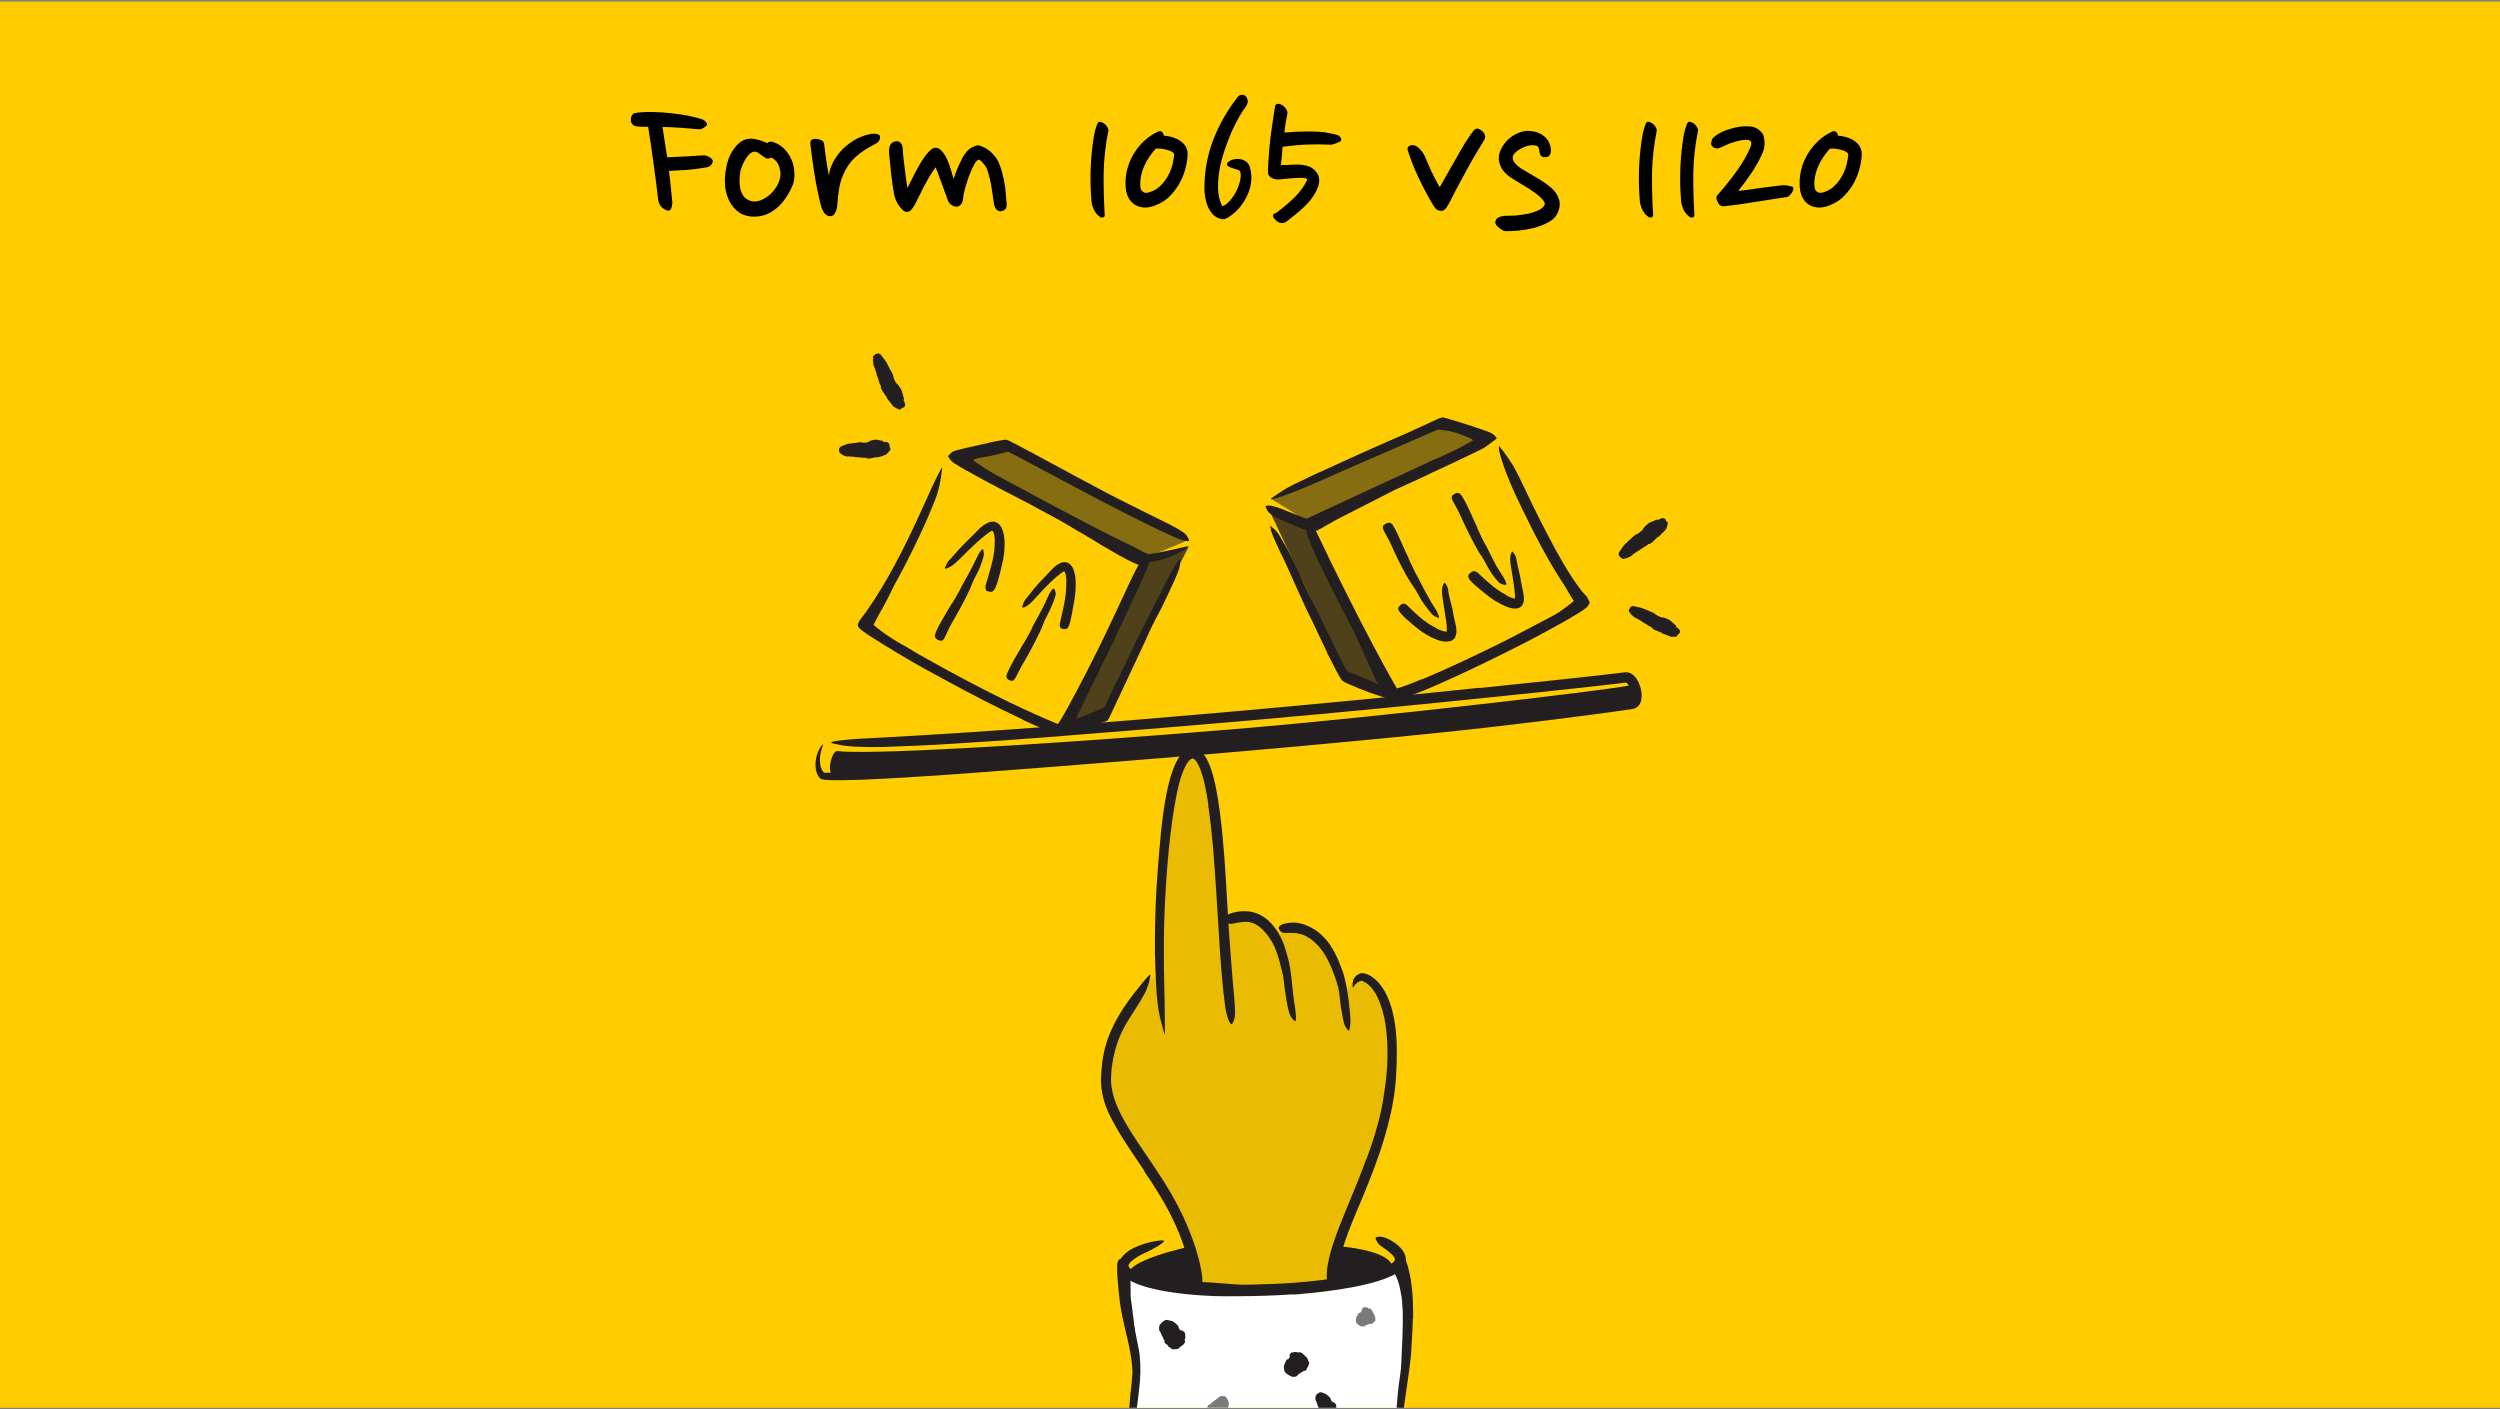 <svg width="800" height="451" viewBox="0 0 800 451" fill="none" xmlns="http://www.w3.org/2000/svg">
<rect x="0" y="0" width="800" height="451" fill="#808080" stroke="none"/>
<g clip-path="url(#clip0_2291_3)">
<rect width="800" height="450" transform="translate(0 0.5)" fill="#FFCC00"/>
<path d="M226.273 39.858C226.18 40.135 225.856 40.459 225.302 40.829C224.747 41.199 224.284 41.384 223.915 41.384C221.926 41.199 219.938 41.037 217.95 40.898C216.008 40.76 214.02 40.667 211.986 40.621C212.263 42.239 212.517 43.857 212.749 45.476C213.026 47.094 213.28 48.712 213.511 50.331C217.442 50.192 221.325 49.984 225.163 49.706C225.81 49.706 226.458 49.914 227.105 50.331C227.752 50.747 228.076 51.14 228.076 51.51C228.076 52.018 227.868 52.48 227.452 52.897C227.035 53.267 226.527 53.498 225.926 53.59C223.984 53.914 222.019 54.168 220.031 54.353C218.089 54.492 216.101 54.607 214.066 54.7C214.297 56.318 214.482 57.936 214.621 59.555C214.806 61.127 214.968 62.699 215.107 64.271C215.199 64.918 215.13 65.612 214.899 66.351C214.714 67.045 214.39 67.392 213.928 67.392C213.511 67.392 213.118 67.276 212.749 67.045C212.379 66.814 212.032 66.559 211.708 66.282C211.431 65.958 211.2 65.612 211.015 65.242C210.83 64.872 210.714 64.548 210.668 64.271C210.206 60.294 209.697 56.341 209.142 52.411C208.634 48.481 208.056 44.528 207.408 40.551H205.12C204.472 40.551 203.871 40.482 203.316 40.343C202.762 40.205 202.345 39.858 202.068 39.303C201.976 39.164 201.906 38.933 201.86 38.61C201.86 38.286 201.883 37.962 201.929 37.639C202.022 37.315 202.16 37.014 202.345 36.737C202.53 36.46 202.785 36.275 203.108 36.182C204.912 35.905 206.83 35.789 208.865 35.836C210.945 35.882 212.957 36.02 214.899 36.252C216.887 36.437 218.736 36.714 220.447 37.084C222.204 37.454 223.706 37.847 224.955 38.263C225.741 38.725 226.18 39.257 226.273 39.858ZM247.679 45.545C249.066 46.054 250.222 46.816 251.146 47.834C252.117 48.851 252.857 50.007 253.366 51.301C253.874 52.55 254.152 53.844 254.198 55.185C254.29 56.526 254.152 57.775 253.782 58.93C253.273 60.225 252.626 61.496 251.84 62.745C251.054 63.993 250.152 65.103 249.135 66.074C248.118 67.045 246.962 67.831 245.667 68.432C244.373 69.033 242.939 69.334 241.367 69.334C239.472 69.334 237.877 68.894 236.582 68.016C235.287 67.137 234.27 66.004 233.53 64.617C232.791 63.23 232.305 61.658 232.074 59.901C231.889 58.144 231.935 56.387 232.213 54.63C232.398 53.336 232.698 52.087 233.114 50.885C233.577 49.637 234.155 48.55 234.848 47.626C235.542 46.655 236.328 45.869 237.206 45.268C238.131 44.667 239.171 44.366 240.327 44.366C240.974 44.366 241.784 44.505 242.754 44.782C243.725 45.013 244.627 45.36 245.459 45.822C246.06 45.268 246.8 45.175 247.679 45.545ZM245.043 50.608C244.535 50.284 243.934 49.868 243.24 49.359C242.593 48.805 242.015 48.527 241.506 48.527C240.951 48.527 240.396 48.782 239.842 49.29C239.333 49.799 238.871 50.4 238.455 51.093C238.085 51.741 237.761 52.411 237.484 53.105C237.206 53.798 237.021 54.353 236.929 54.769C236.79 55.463 236.698 56.295 236.651 57.266C236.605 58.237 236.674 59.208 236.859 60.179C237.044 61.103 237.391 61.959 237.9 62.745C238.455 63.485 239.264 64.016 240.327 64.34C240.974 64.525 241.737 64.525 242.616 64.34C243.494 64.109 244.35 63.716 245.182 63.161C246.06 62.606 246.869 61.866 247.609 60.942C248.395 60.017 248.996 58.953 249.412 57.751C249.875 56.41 249.875 55.023 249.412 53.59C248.996 52.111 248.118 51.047 246.777 50.4C246.453 50.631 246.13 50.747 245.806 50.747C245.482 50.747 245.228 50.7 245.043 50.608ZM280.504 45.822C279.671 46.285 278.793 46.77 277.868 47.279C276.99 47.788 276.088 48.389 275.163 49.082C274.285 49.729 273.43 50.515 272.597 51.44C271.811 52.319 271.095 53.382 270.447 54.63C269.523 56.387 268.898 58.191 268.575 60.04C268.251 61.843 268.043 63.623 267.951 65.38C267.951 66.213 267.743 67.068 267.326 67.946C266.957 68.779 266.425 69.195 265.731 69.195C264.853 69.195 264.136 68.755 263.581 67.877C263.073 66.952 262.726 66.074 262.541 65.242C261.755 61.959 261.108 58.722 260.599 55.532C260.09 52.295 259.651 49.082 259.281 45.892C259.281 45.245 259.466 44.828 259.836 44.643C260.252 44.459 260.715 44.389 261.223 44.435C261.778 44.482 262.31 44.62 262.818 44.852C263.327 45.083 263.628 45.453 263.72 45.961C263.905 47.672 264.136 49.475 264.414 51.371C264.691 53.22 264.968 54.815 265.246 56.156C265.431 54.584 265.939 53.058 266.772 51.579C267.604 50.099 268.621 48.758 269.823 47.556C271.072 46.354 272.459 45.337 273.984 44.505C275.556 43.672 277.152 43.118 278.77 42.84C279.463 42.748 280.041 42.748 280.504 42.84C280.966 42.933 281.29 43.094 281.475 43.326C281.66 43.557 281.683 43.927 281.544 44.435C281.452 44.944 281.105 45.406 280.504 45.822ZM288.852 47.348C288.898 48.088 288.968 49.013 289.06 50.122C289.199 51.186 289.338 52.319 289.476 53.521C289.615 54.677 289.754 55.833 289.893 56.989C290.077 58.144 290.239 59.208 290.378 60.179C290.887 59.162 291.511 57.913 292.251 56.434C292.99 54.954 293.753 53.544 294.539 52.203C295.371 50.816 296.204 49.66 297.036 48.735C297.914 47.764 298.7 47.279 299.394 47.279C300.134 47.279 300.804 47.649 301.405 48.389C302.053 49.082 302.607 49.938 303.07 50.955C303.532 51.972 303.925 53.058 304.249 54.214C304.619 55.37 304.919 56.387 305.15 57.266C305.335 56.665 305.567 55.994 305.844 55.255C306.168 54.469 306.491 53.683 306.815 52.897C307.185 52.064 307.578 51.255 307.994 50.469C308.456 49.683 308.942 48.99 309.45 48.389C310.051 47.741 310.699 47.279 311.392 47.002C312.086 46.678 312.594 46.516 312.918 46.516C313.334 46.516 313.82 46.655 314.375 46.932C314.976 47.163 315.577 47.487 316.178 47.903C316.779 48.319 317.334 48.828 317.842 49.429C318.397 49.984 318.836 50.562 319.16 51.163C319.807 52.411 320.316 53.775 320.686 55.255C321.102 56.734 321.402 58.144 321.587 59.485C321.772 60.826 321.888 62.028 321.934 63.092C322.027 64.109 322.096 64.826 322.142 65.242C322.142 65.843 322.073 66.305 321.934 66.629C321.795 66.906 321.541 67.137 321.171 67.322C320.663 67.553 320.223 67.646 319.853 67.6C319.484 67.507 319.183 67.345 318.952 67.114C318.721 66.883 318.536 66.629 318.397 66.351C318.258 66.028 318.166 65.75 318.12 65.519C317.981 64.456 317.819 63.369 317.634 62.259C317.495 61.15 317.334 60.086 317.149 59.069C316.964 58.006 316.733 57.035 316.455 56.156C316.224 55.231 315.97 54.422 315.692 53.729C315.6 53.544 315.438 53.313 315.207 53.035C315.022 52.712 314.791 52.411 314.513 52.134C314.282 51.856 314.051 51.625 313.82 51.44C313.589 51.255 313.427 51.14 313.334 51.093C312.872 51.093 312.386 51.533 311.878 52.411C311.369 53.243 310.884 54.261 310.421 55.463C309.959 56.665 309.52 57.936 309.104 59.277C308.734 60.572 308.456 61.681 308.271 62.606C308.271 63.808 308.04 64.71 307.578 65.311C307.115 65.866 306.63 66.143 306.121 66.143C305.613 66.143 305.058 65.958 304.457 65.588C303.902 65.172 303.532 64.71 303.347 64.201C303.07 63.462 302.769 62.629 302.446 61.705C302.122 60.78 301.775 59.832 301.405 58.861C301.082 57.89 300.735 56.942 300.365 56.017C300.041 55.093 299.718 54.261 299.394 53.521C298.747 54.399 298.099 55.37 297.452 56.434C296.851 57.497 296.25 58.584 295.649 59.693C295.094 60.803 294.539 61.913 293.984 63.022C293.476 64.086 292.99 65.034 292.528 65.866C292.204 66.374 291.858 66.837 291.488 67.253C291.118 67.623 290.679 67.808 290.17 67.808C289.8 67.808 289.407 67.646 288.991 67.322C288.575 66.952 288.182 66.513 287.812 66.004C287.442 65.496 287.095 64.918 286.772 64.271C286.494 63.623 286.286 62.976 286.147 62.329C285.778 60.341 285.454 58.167 285.176 55.809C284.945 53.405 284.714 51.07 284.483 48.805C284.437 48.019 284.529 47.302 284.76 46.655C285.038 45.961 285.546 45.499 286.286 45.268C287.072 45.129 287.673 45.245 288.089 45.614C288.505 45.984 288.76 46.562 288.852 47.348ZM351.643 69.125C350.811 68.432 350.21 67.6 349.84 66.629C349.47 65.612 349.285 64.941 349.285 64.617C348.638 57.173 348.938 49.891 350.187 42.771C350.418 41.8 350.672 40.921 350.95 40.135C351.227 39.349 351.504 38.956 351.782 38.956C352.105 38.956 352.452 39.049 352.822 39.234C353.192 39.419 353.516 39.65 353.793 39.927C354.071 40.205 354.279 40.505 354.417 40.829C354.602 41.153 354.695 41.453 354.695 41.731C353.77 46.262 353.261 50.793 353.169 55.324C353.123 59.809 353.238 64.294 353.516 68.779C353.516 69.241 353.308 69.518 352.892 69.611C352.66 69.657 352.429 69.634 352.198 69.542C352.013 69.403 351.828 69.264 351.643 69.125ZM380.039 49.359C380.039 50.423 379.854 51.741 379.484 53.313C379.16 54.839 378.605 56.387 377.819 57.959C377.033 59.532 375.993 61.011 374.698 62.398C373.45 63.785 371.901 64.849 370.052 65.588C368.896 66.097 367.74 66.374 366.584 66.421C365.474 66.421 364.457 66.189 363.532 65.727C362.654 65.265 361.914 64.571 361.313 63.647C360.712 62.675 360.342 61.427 360.203 59.901C360.065 58.098 360.203 56.295 360.62 54.492C361.082 52.642 361.776 50.931 362.7 49.359C363.671 47.741 364.827 46.308 366.168 45.06C367.509 43.811 369.011 42.817 370.676 42.077C371.046 41.892 371.393 41.916 371.716 42.147C372.086 42.332 372.317 42.748 372.41 43.395C374.814 43.626 376.687 44.274 378.027 45.337C379.368 46.354 380.039 47.695 380.039 49.359ZM364.92 59.763C365.012 60.41 365.197 60.872 365.474 61.15C365.752 61.427 366.075 61.612 366.445 61.705C366.815 61.751 367.231 61.705 367.694 61.566C368.156 61.427 368.595 61.265 369.011 61.08C369.474 60.849 369.89 60.618 370.26 60.387C370.63 60.109 370.93 59.855 371.161 59.624C372.456 58.422 373.496 56.965 374.282 55.255C375.068 53.498 375.554 51.579 375.739 49.498C375.739 49.221 375.554 48.943 375.184 48.666C374.814 48.389 374.329 48.181 373.728 48.042C373.173 47.857 372.549 47.718 371.855 47.626C371.161 47.533 370.491 47.51 369.844 47.556C369.15 48.342 368.48 49.198 367.832 50.122C367.185 51.047 366.63 52.041 366.168 53.105C365.706 54.122 365.359 55.208 365.128 56.364C364.896 57.474 364.827 58.607 364.92 59.763ZM398.861 33.824C398.168 34.749 397.382 35.951 396.503 37.431C395.671 38.91 394.839 40.575 394.007 42.424C393.221 44.273 392.481 46.239 391.787 48.319C391.094 50.4 390.562 52.48 390.192 54.561C389.868 56.596 389.73 58.584 389.776 60.526C389.868 62.421 390.261 64.132 390.955 65.658C391.001 65.843 391.117 65.935 391.302 65.935C392.042 65.658 392.781 65.103 393.521 64.271C394.307 63.392 394.978 62.421 395.532 61.358C396.087 60.248 396.503 59.138 396.781 58.029C397.058 56.873 397.104 55.902 396.919 55.116C396.827 54.7 396.503 54.422 395.948 54.284C395.44 54.099 394.908 53.937 394.353 53.798C393.798 53.613 393.336 53.405 392.966 53.174C392.596 52.943 392.55 52.55 392.828 51.995C392.92 51.903 393.082 51.787 393.313 51.648C393.544 51.463 393.845 51.301 394.215 51.163C394.585 51.024 395.001 50.931 395.463 50.885C395.925 50.839 396.434 50.862 396.989 50.955C397.636 51.047 398.26 51.325 398.861 51.787C399.462 52.249 399.879 53.012 400.11 54.076C400.48 55.555 400.549 57.058 400.318 58.584C400.087 60.109 399.624 61.566 398.931 62.953C398.237 64.34 397.359 65.635 396.295 66.837C395.232 67.993 394.076 68.941 392.828 69.68C392.273 70.004 391.695 70.166 391.094 70.166C389.707 69.888 388.597 69.241 387.765 68.224C386.979 67.207 386.401 66.051 386.031 64.756C385.661 63.415 385.453 62.028 385.407 60.595C385.407 59.115 385.453 57.798 385.545 56.642C385.915 52.064 387.002 47.626 388.805 43.326C390.654 38.98 393.036 34.934 395.948 31.189C396.318 30.68 396.734 30.403 397.197 30.357C397.659 30.264 398.075 30.357 398.445 30.634C398.769 30.865 399.023 31.281 399.208 31.882C399.393 32.437 399.277 33.084 398.861 33.824ZM409.883 52.827C411.178 52.827 412.519 52.781 413.906 52.688C415.293 52.596 416.611 52.688 417.859 52.966C419.477 53.336 420.679 54.145 421.465 55.393C422.251 56.642 422.367 58.075 421.812 59.693C421.396 60.849 420.818 61.959 420.078 63.022C419.339 64.086 418.483 65.08 417.512 66.004C416.587 66.929 415.593 67.808 414.53 68.64C413.513 69.472 412.519 70.258 411.548 70.998C410.9 71.414 410.23 71.507 409.536 71.275C408.843 70.998 408.311 70.628 407.941 70.166C407.017 69.102 407.155 68.432 408.357 68.154C410.715 66.397 412.75 64.664 414.461 62.953C416.171 61.196 417.443 59.416 418.275 57.613C418.368 57.289 418.113 57.081 417.512 56.989C416.911 56.896 416.148 56.873 415.223 56.919C414.345 56.965 413.374 57.035 412.311 57.127C411.247 57.22 410.299 57.312 409.467 57.405C409.19 57.451 408.843 57.451 408.427 57.405C408.011 57.358 407.595 57.243 407.178 57.058C406.762 56.873 406.416 56.619 406.138 56.295C405.861 55.925 405.722 55.463 405.722 54.908C405.861 51.255 406.138 47.626 406.554 44.019C407.017 40.413 407.502 37.107 408.011 34.102C408.103 33.639 408.311 33.362 408.635 33.269C409.005 33.177 409.375 33.2 409.745 33.339C410.531 33.709 411.108 34.194 411.478 34.795C411.894 35.35 412.056 35.882 411.964 36.39C411.779 37.315 411.594 38.286 411.409 39.303C411.27 40.32 411.132 41.361 410.993 42.424C413.49 42.193 415.825 42.077 417.998 42.077C420.217 42.031 422.228 42.124 424.031 42.355C424.633 42.447 425.234 42.563 425.835 42.702C426.482 42.794 427.152 42.956 427.846 43.187C428.355 43.279 428.748 43.58 429.025 44.089C429.302 44.551 429.256 44.944 428.886 45.268C428.1 45.638 427.43 45.915 426.875 46.1C426.366 46.239 426.066 46.308 425.973 46.308C420.379 46.031 415.2 46.262 410.438 47.002C410.346 48.065 410.253 49.105 410.161 50.122C410.068 51.093 409.976 51.995 409.883 52.827ZM475.082 44.574C474.342 45.822 473.602 47.048 472.863 48.25C472.123 49.452 471.314 50.839 470.435 52.411C469.603 53.937 468.632 55.717 467.522 57.751C466.413 59.786 465.118 62.259 463.639 65.172C463.269 65.866 462.899 66.421 462.529 66.837C462.159 67.253 461.72 67.461 461.211 67.461C460.518 67.461 459.963 67.276 459.547 66.906C459.177 66.49 458.853 66.051 458.576 65.588C457.05 63.045 455.547 60.225 454.068 57.127C452.588 54.029 451.386 51.001 450.461 48.042C450.369 47.811 450.369 47.556 450.461 47.279C450.6 46.955 450.785 46.747 451.016 46.655C451.479 46.423 452.08 46.4 452.819 46.585C453.374 46.816 453.929 47.233 454.484 47.834C455.039 48.435 455.478 49.059 455.802 49.706C456.079 50.354 456.403 51.093 456.773 51.926C457.142 52.758 457.535 53.66 457.952 54.63C458.414 55.555 458.876 56.48 459.339 57.405C459.801 58.329 460.263 59.162 460.726 59.901C461.512 58.514 462.344 57.035 463.222 55.463C464.147 53.844 465.072 52.226 465.997 50.608C466.921 48.943 467.846 47.348 468.771 45.822C469.742 44.297 470.69 42.933 471.614 41.731C471.846 41.407 472.169 41.222 472.585 41.176C473.001 41.13 473.464 41.291 473.972 41.661C475.128 42.54 475.498 43.511 475.082 44.574ZM492.719 49.013C492.626 48.504 492.534 48.019 492.441 47.556C492.349 47.094 492.117 46.793 491.748 46.655C490.962 46.423 490.129 46.4 489.251 46.585C488.372 46.77 487.563 47.071 486.823 47.487C486.084 47.857 485.459 48.296 484.951 48.805C484.442 49.267 484.165 49.683 484.119 50.053C483.98 50.747 484.165 51.417 484.673 52.064C485.182 52.712 485.922 53.359 486.893 54.006C488.511 54.977 490.199 55.971 491.956 56.989C493.713 58.006 495.192 59.046 496.394 60.109C497.596 61.173 498.406 62.352 498.822 63.647C499.284 64.895 499.192 66.328 498.544 67.946C498.036 69.195 497.088 70.212 495.701 70.998C494.314 71.784 492.788 72.408 491.123 72.871C489.459 73.287 487.794 73.587 486.13 73.772C484.465 73.911 483.055 73.98 481.899 73.98C481.622 73.98 481.275 73.888 480.859 73.703C480.489 73.472 480.119 73.217 479.749 72.94C479.426 72.662 479.125 72.385 478.848 72.108C478.617 71.784 478.501 71.507 478.501 71.275C478.501 70.443 478.871 69.865 479.611 69.542C480.35 69.218 481.113 69.056 481.899 69.056C483.009 69.056 484.188 69.01 485.436 68.917C486.731 68.779 487.956 68.594 489.112 68.362C490.268 68.085 491.308 67.738 492.233 67.322C493.158 66.906 493.805 66.374 494.175 65.727C494.499 65.172 494.291 64.525 493.551 63.785C492.857 62.999 491.909 62.19 490.707 61.358C489.551 60.526 488.28 59.716 486.893 58.93C485.552 58.144 484.396 57.428 483.425 56.78C482.454 56.133 481.622 55.37 480.928 54.492C480.235 53.567 479.796 52.434 479.611 51.093C479.564 49.891 479.819 48.735 480.374 47.626C480.928 46.516 481.645 45.545 482.524 44.713C483.448 43.834 484.489 43.141 485.644 42.632C486.8 42.124 487.956 41.869 489.112 41.869C491.1 41.962 492.742 42.517 494.036 43.534C495.331 44.505 496.094 45.961 496.325 47.903C496.325 48.55 496.209 49.082 495.978 49.498C495.793 49.914 495.446 50.169 494.938 50.261C494.291 50.354 493.759 50.284 493.343 50.053C492.973 49.776 492.765 49.429 492.719 49.013ZM527.128 69.125C526.296 68.432 525.695 67.6 525.325 66.629C524.955 65.612 524.77 64.941 524.77 64.617C524.123 57.173 524.423 49.891 525.672 42.771C525.903 41.8 526.157 40.921 526.434 40.135C526.712 39.349 526.989 38.956 527.267 38.956C527.59 38.956 527.937 39.049 528.307 39.234C528.677 39.419 529.001 39.65 529.278 39.927C529.555 40.205 529.763 40.505 529.902 40.829C530.087 41.153 530.18 41.453 530.18 41.731C529.255 46.262 528.746 50.793 528.654 55.324C528.607 59.809 528.723 64.294 529.001 68.779C529.001 69.241 528.792 69.518 528.376 69.611C528.145 69.657 527.914 69.634 527.683 69.542C527.498 69.403 527.313 69.264 527.128 69.125ZM540.335 69.125C539.503 68.432 538.902 67.6 538.532 66.629C538.162 65.612 537.977 64.941 537.977 64.617C537.33 57.173 537.63 49.891 538.879 42.771C539.11 41.8 539.364 40.921 539.641 40.135C539.919 39.349 540.196 38.956 540.474 38.956C540.797 38.956 541.144 39.049 541.514 39.234C541.884 39.419 542.208 39.65 542.485 39.927C542.762 40.205 542.97 40.505 543.109 40.829C543.294 41.153 543.387 41.453 543.387 41.731C542.462 46.262 541.953 50.793 541.861 55.324C541.815 59.809 541.93 64.294 542.208 68.779C542.208 69.241 542 69.518 541.583 69.611C541.352 69.657 541.121 69.634 540.89 69.542C540.705 69.403 540.52 69.264 540.335 69.125ZM564.223 43.118C564.824 45.06 564.801 46.886 564.153 48.597C563.783 49.521 563.298 50.538 562.697 51.648C562.096 52.758 561.425 53.891 560.686 55.047C559.946 56.156 559.183 57.243 558.397 58.306C557.611 59.323 556.894 60.248 556.247 61.08C557.079 60.988 558.096 60.872 559.298 60.734C560.547 60.549 561.818 60.364 563.113 60.179C564.454 59.994 565.748 59.832 566.997 59.693C568.291 59.508 569.447 59.37 570.464 59.277C570.973 59.231 571.551 59.277 572.198 59.416C572.892 59.555 573.354 59.67 573.585 59.763C573.863 59.901 573.955 60.156 573.863 60.526C573.817 60.849 573.678 61.196 573.447 61.566C573.216 61.936 572.938 62.282 572.614 62.606C572.337 62.884 572.106 63.022 571.921 63.022C570.441 63.254 568.8 63.508 566.997 63.785C565.24 64.063 563.46 64.34 561.657 64.617C559.853 64.895 558.073 65.172 556.316 65.45C554.606 65.681 553.057 65.866 551.67 66.004C551.022 66.097 550.467 65.843 550.005 65.242C549.589 64.641 549.335 64.016 549.242 63.369C549.242 63.277 549.265 63.115 549.311 62.884C549.358 62.652 549.635 62.282 550.144 61.774C552.086 59.601 553.981 57.22 555.831 54.63C557.726 51.995 559.206 49.383 560.269 46.793C560.408 46.423 560.454 46.077 560.408 45.753C560.362 45.383 560.269 45.152 560.131 45.06C559.9 44.875 559.599 44.782 559.229 44.782C558.905 44.736 558.512 44.736 558.05 44.782C557.403 44.828 556.732 44.944 556.039 45.129C555.345 45.314 554.652 45.522 553.958 45.753C553.311 45.984 552.71 46.239 552.155 46.516C551.6 46.747 551.115 46.955 550.699 47.14C550.144 47.418 549.681 47.533 549.311 47.487C548.942 47.441 548.618 47.348 548.341 47.209C548.109 47.025 547.924 46.84 547.786 46.655C547.647 46.47 547.578 46.331 547.578 46.239C547.531 46.007 547.555 45.707 547.647 45.337C547.739 44.967 547.832 44.667 547.924 44.435C548.341 43.927 548.988 43.395 549.866 42.84C550.791 42.285 551.831 41.823 552.987 41.453C554.189 41.037 555.438 40.736 556.732 40.551C558.073 40.367 559.414 40.367 560.755 40.551C561.633 40.783 562.35 41.13 562.905 41.592C563.506 42.054 563.945 42.563 564.223 43.118ZM595.754 49.359C595.754 50.423 595.569 51.741 595.2 53.313C594.876 54.839 594.321 56.387 593.535 57.959C592.749 59.532 591.709 61.011 590.414 62.398C589.166 63.785 587.617 64.849 585.767 65.588C584.611 66.097 583.456 66.374 582.3 66.421C581.19 66.421 580.173 66.189 579.248 65.727C578.37 65.265 577.63 64.571 577.029 63.647C576.428 62.675 576.058 61.427 575.919 59.901C575.78 58.098 575.919 56.295 576.335 54.492C576.798 52.642 577.491 50.931 578.416 49.359C579.387 47.741 580.543 46.308 581.884 45.06C583.224 43.811 584.727 42.817 586.392 42.077C586.761 41.892 587.108 41.916 587.432 42.147C587.802 42.332 588.033 42.748 588.125 43.395C590.53 43.626 592.402 44.274 593.743 45.337C595.084 46.354 595.754 47.695 595.754 49.359ZM580.635 59.763C580.728 60.41 580.913 60.872 581.19 61.15C581.467 61.427 581.791 61.612 582.161 61.705C582.531 61.751 582.947 61.705 583.409 61.566C583.872 61.427 584.311 61.265 584.727 61.08C585.189 60.849 585.606 60.618 585.975 60.387C586.345 60.109 586.646 59.855 586.877 59.624C588.172 58.422 589.212 56.965 589.998 55.255C590.784 53.498 591.269 51.579 591.454 49.498C591.454 49.221 591.269 48.943 590.9 48.666C590.53 48.389 590.044 48.181 589.443 48.042C588.888 47.857 588.264 47.718 587.571 47.626C586.877 47.533 586.207 47.51 585.559 47.556C584.866 48.342 584.195 49.198 583.548 50.122C582.901 51.047 582.346 52.041 581.884 53.105C581.421 54.122 581.074 55.208 580.843 56.364C580.612 57.474 580.543 58.607 580.635 59.763Z" fill="black"/>
<g clip-path="url(#clip1_2291_3)">
<path d="M363.103 436.176L359.894 409.393H365.614L393.652 412.462L431.176 410.649L446.939 405.348L449.17 408.138L450.007 435.478L448.054 451.939L417.924 457.797L361.987 460.308L363.103 436.176Z" fill="white"/>
<path d="M360.663 422.113L360.312 418.605C360.263 418.18 360.164 417.755 360.132 417.322C360.009 415.801 359.911 414.264 359.96 412.711C359.96 412.024 359.96 411.329 359.985 410.634C360.025 410.177 360.001 409.735 360.189 409.277C360.263 409.057 360.336 408.828 360.434 408.615L360.639 408.304C360.712 408.206 360.827 408.133 360.917 408.051C361.17 407.863 361.195 407.945 361.325 408.264C361.513 408.623 361.71 409.032 361.75 409.473C361.824 410.217 361.75 411.01 361.775 411.828C361.791 412.646 361.832 413.488 361.808 414.354C361.767 415.393 362.02 416.455 362.151 417.51L362.584 421.017L362.854 423.192C363.01 424.287 363.067 425.407 363.198 426.503C363.296 427.353 363.484 428.187 363.557 429.037C363.582 429.225 363.606 429.405 363.606 429.601C363.606 430.313 363.5 430.542 363.132 430.689C363.05 430.721 362.969 430.771 362.879 430.787C362.601 430.852 362.347 430.574 362.208 430.084C361.783 428.637 361.44 427.132 361.137 425.595C360.876 424.467 360.81 423.29 360.63 422.121H360.68L360.663 422.113Z" fill="#231F20"/>
<path d="M450.242 413.668C450.397 414.82 450.52 415.981 450.593 417.134C450.634 417.551 450.708 417.968 450.716 418.393C450.757 419.881 450.765 421.369 450.642 422.84C450.593 423.494 450.552 424.148 450.528 424.802C450.471 425.219 450.421 425.628 450.348 426.045C450.266 426.454 450.16 426.863 450.054 427.271C449.98 427.525 449.915 427.484 449.792 427.255C449.686 427.026 449.465 426.617 449.375 426.143L449.13 424.892C449.073 424.475 449.056 424.067 449.032 423.658C449.015 423.249 448.999 422.84 448.983 422.423C449.007 422.015 449.032 421.598 449.064 421.181C449.154 420.183 448.966 419.153 448.868 418.139C448.762 417.028 448.639 415.908 448.459 414.804C448.353 414.117 448.23 413.439 448.083 412.76C447.871 411.738 447.642 410.7 447.298 409.719C447.029 408.958 446.644 408.247 446.277 407.536C446.203 407.381 446.105 407.233 446.031 407.07C445.753 406.473 445.802 406.236 446.227 405.901C446.326 405.827 446.416 405.737 446.522 405.672C446.865 405.451 447.282 405.582 447.576 405.999C448.459 407.242 449.048 408.713 449.489 410.226C449.825 411.354 450.078 412.507 450.266 413.659H450.217L450.242 413.668Z" fill="#231F20"/>
<path opacity="0.1" d="M370.057 312.259C370.057 312.259 360.679 318.244 356.248 331.537C351.817 344.83 353.362 347.307 358.701 360.045C364.04 372.782 377.276 388.168 379.434 394.324C381.584 400.48 385.893 411.656 385.893 411.656L422.2 410.168C422.2 410.168 425.445 410.749 426.288 405.149C427.13 399.557 430.686 391.872 432.762 386.787C434.839 381.701 443.235 358.916 444.061 350.61C444.887 342.312 446.007 328.144 443.243 321.064C440.48 313.984 435.428 309.676 430.972 317.066C430.972 317.066 426.238 301.934 422.2 300.135C418.169 298.345 412.692 297.723 407.141 299.546C407.141 299.546 404.361 293.112 399.325 293.276C394.289 293.439 391.787 293.84 391.787 293.84C391.787 293.84 388.672 254.737 386.849 249.349C385.026 243.953 383.816 240.994 381.584 241.043C379.352 241.092 375.036 248.981 374.12 254.876C373.204 260.77 369.117 291.894 370.057 296.636C371.005 301.369 370.057 312.259 370.057 312.259Z" fill="#231F20"/>
<path d="M414.507 412.973C413.011 413.079 411.514 413.161 410.018 413.226C408.522 413.308 407.018 413.34 405.522 413.373C404.426 413.414 403.339 413.471 402.244 413.471C398.385 413.447 394.534 413.283 390.692 412.981C388.983 412.883 387.274 412.744 385.582 412.613C384.495 412.498 383.407 412.384 382.32 412.269C381.241 412.065 380.186 411.746 379.132 411.427C378.477 411.215 378.608 411.027 379.221 410.79C379.835 410.561 380.946 410.185 382.189 410.119C383.285 410.144 384.372 410.226 385.459 410.291C386.547 410.356 387.642 410.365 388.729 410.487C390.912 410.659 393.095 410.831 395.303 411.002C397.943 411.231 400.698 411.051 403.404 410.978C406.38 410.896 409.356 410.773 412.34 410.602C414.172 410.471 416.011 410.356 417.834 410.168C420.606 409.907 423.385 409.604 426.116 409.155C428.233 408.803 430.285 408.28 432.346 407.789C432.795 407.675 433.245 407.569 433.703 407.454C435.403 407.054 435.984 407.168 436.49 407.74C436.605 407.871 436.744 407.994 436.826 408.125C437.087 408.558 436.482 409.163 435.248 409.572C431.577 410.757 427.587 411.501 423.557 412.073C420.565 412.474 417.548 412.793 414.531 413.038V412.973H414.507Z" fill="#231F20"/>
<path d="M380.971 398.854C380.971 398.854 359.576 403.326 361.252 408.247C362.936 413.169 382.402 412.547 383.44 412.139C384.478 411.73 380.971 398.854 380.971 398.854Z" fill="#231F20"/>
<path d="M428.92 398.854C428.92 398.854 443.382 399.876 445.418 404.748C446.865 408.214 426.067 410.643 426.067 410.643L428.92 398.845V398.854Z" fill="#231F20"/>
<path d="M268.003 240.332C266.359 240.094 264.716 245.997 266.081 247.608C269.736 251.908 415.202 236.898 415.202 236.898L523.02 224.962C523.02 224.962 524.066 218.675 521.131 219.394C516.242 220.596 442.508 229.368 395.36 233.284C326.302 239.023 276.243 241.501 267.994 240.332H268.003Z" fill="#231F20"/>
<path d="M409.234 298.851C410.607 301.149 411.335 303.52 411.94 305.858C412.16 306.708 412.43 307.542 412.585 308.4C413.141 311.417 413.468 314.417 413.73 317.402C413.861 318.726 414.049 320.042 414.245 321.342L414.449 322.593C414.507 323.01 414.539 323.435 414.588 323.852C414.629 324.269 414.662 324.694 414.687 325.111L414.719 325.74C414.719 325.953 414.695 326.174 414.678 326.386C414.621 326.926 414.466 326.893 414.065 326.517C413.624 326.149 412.986 325.422 412.684 324.473L412.291 323.214C412.169 322.797 412.103 322.364 412.013 321.947C411.85 321.097 411.694 320.247 411.555 319.405C411.277 317.704 411.016 316.012 410.869 314.303C410.689 312.251 410.116 310.191 409.585 308.196C409.013 306.005 408.334 303.838 407.329 301.901C406.699 300.773 405.898 299.587 405.023 298.557C403.707 297.004 402.162 295.638 400.257 295.189C398.793 294.796 397.24 295.042 395.72 295.32C395.384 295.393 395.049 295.475 394.714 295.549C394.076 295.663 393.651 295.688 393.316 295.581C392.989 295.459 392.76 295.197 392.531 294.772C392.425 294.576 392.302 294.388 392.22 294.191C391.959 293.529 392.392 292.818 393.398 292.434C394.886 291.894 396.537 291.551 398.344 291.567C400.142 291.567 402.137 292.082 403.821 293.071C405.072 293.799 406.127 294.747 407.018 295.728C407.901 296.726 408.612 297.78 409.299 298.819L409.234 298.868V298.851Z" fill="#231F20"/>
<path d="M425.838 302.735C427.22 304.787 428.217 306.994 429.034 309.218C429.345 310.027 429.68 310.82 429.926 311.646C430.76 314.565 431.258 317.524 431.61 320.476C431.781 321.784 431.92 323.1 432.027 324.4C432.182 326.068 432.256 327.768 431.822 329.436C431.651 329.959 431.536 329.885 431.201 329.452C430.833 329.019 430.285 328.242 430.056 327.327C429.836 326.517 429.697 325.7 429.558 324.89L429.1 322.47C428.904 320.843 428.707 319.208 428.511 317.557C428.266 315.578 427.547 313.633 426.868 311.744C426.116 309.668 425.249 307.632 424.113 305.768C423.434 304.607 422.625 303.536 421.726 302.555C420.352 301.1 418.758 299.792 416.894 299.113C416.183 298.835 415.431 298.696 414.687 298.598L413.567 298.533L412.455 298.516C412.128 298.492 411.809 298.573 411.474 298.565C410.255 298.614 409.822 298.271 409.454 297.625C409.373 297.47 409.266 297.331 409.209 297.184C409.013 296.718 409.487 296.17 410.525 295.688C412.07 295.287 413.812 295.033 415.529 295.377C417.245 295.696 418.938 296.382 420.434 297.314C422.69 298.696 424.456 300.642 425.887 302.678L425.83 302.727L425.838 302.735Z" fill="#231F20"/>
<path d="M366.247 374.761C363.091 369.986 359.69 365.285 356.804 360.102C355.758 358.213 354.711 356.276 353.943 354.199C353.248 352.376 352.757 350.439 352.496 348.46C352.447 347.961 352.357 347.471 352.349 346.964L352.316 345.46C352.341 344.495 352.406 343.555 352.455 342.598C352.733 338.797 353.461 334.971 354.883 331.39C356.109 328.209 357.777 325.209 359.592 322.438C360.818 320.696 361.996 318.947 363.328 317.328L365.29 314.884C365.936 314.066 366.599 313.257 367.326 312.496C368.242 311.54 368.242 311.736 367.997 312.897C367.808 314.082 367.269 316.216 366.059 318.35C363.982 322.176 361.432 325.495 359.576 329.06C357.72 332.624 356.518 336.475 355.921 340.579C355.831 341.192 355.742 341.805 355.668 342.435C355.635 343.064 355.594 343.694 355.562 344.331L355.521 345.288L355.553 346.195C355.553 346.8 355.635 347.397 355.725 348.002C356.077 350.422 356.935 352.801 357.982 355.107C360.32 360.184 363.655 364.934 366.893 369.733C368.904 372.684 370.915 375.668 372.82 378.717C375.722 383.328 378.298 388.217 380.35 393.27C381.952 397.186 383.342 401.151 384.151 405.312C384.315 406.228 384.527 407.119 384.642 408.059C385.067 411.534 384.724 412.67 383.881 413.414C383.685 413.586 383.489 413.806 383.293 413.905C382.631 414.232 382.009 412.866 381.658 410.479C380.579 403.391 378.363 396.229 374.97 389.46C372.485 384.424 369.427 379.584 366.165 374.826L366.231 374.769L366.247 374.761Z" fill="#231F20"/>
<path d="M386.669 257.377C386.334 255.121 385.942 252.881 385.443 250.698C384.928 248.54 384.323 246.357 383.399 244.591C383.178 244.149 382.917 243.765 382.671 243.438C382.418 243.152 382.156 242.882 381.977 242.809C381.682 242.67 381.38 242.645 380.791 243.128C380.227 243.626 379.671 244.476 379.213 245.4C378.747 246.332 378.355 247.354 378.003 248.393C376.99 251.466 376.409 254.761 375.829 258.031C374.815 263.828 374.21 269.739 373.67 275.649C373.155 281.569 372.812 287.512 372.599 293.456C372.403 298.737 372.444 304.051 372.46 309.291C372.477 312.66 372.607 316.028 372.657 319.405L372.722 324.457C372.763 326.141 372.697 327.833 372.746 329.518C372.746 331.619 372.746 331.349 372.256 329.607C372.011 328.692 371.675 327.457 371.283 325.978C370.923 324.465 370.613 322.675 370.4 320.729C370.31 319.862 370.212 319.004 370.139 318.137L369.983 315.546L369.738 310.362C369.673 308.629 369.607 306.904 369.574 305.171V299.98C369.623 293.047 369.877 286.106 370.425 279.14C370.752 274.979 371.062 270.728 371.504 266.452C371.945 262.184 372.477 257.884 373.351 253.641C373.842 251.311 374.398 248.989 375.215 246.684C375.624 245.531 376.09 244.387 376.72 243.258C377.366 242.146 378.118 240.977 379.499 240.111C380.194 239.677 381.102 239.449 382.001 239.522C382.925 239.588 383.767 240.029 384.331 240.536C384.658 240.781 384.862 241.059 385.124 241.329C385.328 241.607 385.566 241.885 385.729 242.163C386.097 242.727 386.399 243.299 386.661 243.871C387.699 246.169 388.296 248.491 388.828 250.821C390.07 256.552 390.708 262.307 391.272 268.054C392.09 276.761 392.507 285.517 393.022 294.159C393.422 300.871 393.945 307.452 394.485 314.058C394.616 315.513 394.747 316.927 394.886 318.391C395.106 321.097 395.254 322.871 395.237 324.122C395.204 325.373 395.041 326.108 394.73 326.754C394.583 327.049 394.477 327.425 394.33 327.629C393.855 328.34 392.621 326.125 392.073 322.094C391.231 316.134 390.782 310.044 390.348 303.863C389.964 297.691 389.58 291.436 389.187 285.174C388.574 275.887 387.961 266.55 386.596 257.435L386.677 257.41L386.669 257.377Z" fill="#231F20"/>
<path d="M437.275 370.943C439.188 365.743 440.873 360.47 442.025 355.074C442.459 353.104 442.72 351.117 443.023 349.13C444.11 342.157 444.38 334.995 443.382 327.981C442.916 324.89 442.091 321.816 440.791 319.086C439.941 317.369 438.853 315.726 437.382 314.712L436.834 314.336C436.638 314.229 436.441 314.148 436.245 314.05L435.951 313.902C435.886 313.87 435.877 313.878 435.869 313.87C435.853 313.87 435.853 313.853 435.828 313.853C435.763 313.837 435.608 313.853 435.452 313.87C435.125 313.943 434.749 314.131 434.43 314.385C434.103 314.63 433.703 314.875 433.482 315.26C433.212 315.726 433.147 315.987 433.04 315.971C432.959 315.954 432.803 315.66 432.812 315.039C432.812 314.728 432.852 314.344 432.975 313.886C433 313.772 433.049 313.657 433.065 313.518C433.13 313.412 433.179 313.289 433.245 313.183C433.384 312.954 433.547 312.717 433.752 312.496C433.964 312.267 434.201 312.047 434.528 311.85C434.839 311.654 435.24 311.458 435.755 311.417C435.894 311.417 436.024 311.401 436.163 311.417C436.311 311.433 436.466 311.458 436.621 311.491C436.85 311.548 436.965 311.597 437.145 311.654C437.472 311.769 437.815 311.883 438.134 312.047C440.407 313.273 441.976 315.227 443.096 317.205C444.216 319.208 445.009 321.301 445.533 323.427C446.628 327.678 446.98 331.987 446.98 336.287C446.98 341.421 446.775 346.768 445.892 351.926C444.952 357.6 443.407 363.135 441.608 368.547C440.488 371.875 439.237 375.153 437.954 378.399C436.016 383.32 433.842 388.16 431.937 393.016C430.465 396.785 429.255 400.579 428.389 404.38C428.233 405.214 428.07 406.04 427.963 406.874C427.718 408.419 427.563 409.4 427.391 410.095C427.154 410.798 426.958 411.207 426.557 411.599C426.386 411.771 426.214 412.008 426.042 412.131C425.748 412.335 425.454 412.122 425.143 411.493C424.816 410.871 424.546 409.833 424.546 408.517C424.505 406.555 424.865 404.658 425.274 402.786C425.683 400.906 426.255 399.091 426.852 397.268C428.078 393.654 429.525 390.114 430.964 386.599C433.114 381.383 435.313 376.199 437.185 370.934L437.267 370.959L437.275 370.943Z" fill="#231F20"/>
<path d="M362.568 422.628C363.083 425.268 363.696 427.901 364.187 430.689C364.269 431.196 364.367 431.694 364.473 432.193C364.555 432.7 364.636 433.207 364.702 433.714C365.086 437.311 364.963 440.957 364.53 444.481C364.358 446.05 364.17 447.612 363.974 449.149C363.704 451.119 363.598 453.114 362.903 455.011C362.617 455.591 362.396 455.485 362.004 454.904C361.8 454.618 361.62 454.218 361.448 453.735C361.268 453.261 361.162 452.713 361.219 452.149C361.383 450.155 361.554 448.152 361.726 446.157C361.963 444.186 362.184 442.233 362.331 440.262C362.511 437.9 362.135 435.455 361.734 433.068C361.317 430.444 360.622 427.827 359.993 425.129C359.609 423.478 359.249 421.81 358.922 420.126C358.431 417.575 358.121 414.976 357.9 412.4C357.736 410.397 357.491 408.411 357.483 406.383C357.483 405.934 357.467 405.5 357.491 405.051C357.524 404.217 357.679 403.677 357.908 403.326C358.137 402.974 358.448 402.802 358.914 402.704C359.126 402.663 359.339 402.59 359.543 402.582C360.23 402.557 360.704 403.293 360.769 404.429C360.9 407.814 360.933 411.248 361.334 414.755C361.62 417.355 362.069 419.979 362.642 422.62L362.568 422.644V422.628Z" fill="#231F20"/>
<path d="M452.114 421.957C452.048 424.778 451.885 427.59 451.705 430.394C451.623 431.416 451.64 432.438 451.55 433.46C451.174 437.057 450.659 440.622 450.127 444.178C449.906 445.756 449.677 447.342 449.457 448.912C449.31 449.917 449.187 450.931 449.023 451.929L448.876 452.681L448.664 453.417L448.443 454.152C448.361 454.398 448.239 454.635 448.132 454.872C447.846 455.46 447.756 455.362 447.511 454.782C447.241 454.193 446.767 453.13 446.816 451.97C446.98 449.926 447.135 447.882 447.298 445.838C447.511 443.802 447.789 441.767 448.091 439.714C448.476 437.27 448.435 434.687 448.582 432.16C448.664 430.771 448.729 429.389 448.778 427.999C448.844 426.609 448.86 425.219 448.884 423.83C448.909 422.121 448.901 420.404 448.844 418.704C448.786 417.412 448.762 416.112 448.656 414.82L448.517 412.891C448.451 412.253 448.369 411.615 448.288 410.978C448.165 409.989 447.952 409.024 447.724 408.067C447.511 407.111 447.241 406.171 446.971 405.23C446.857 404.813 446.718 404.413 446.62 403.996C446.178 402.459 446.309 401.911 447.094 401.347C447.274 401.216 447.446 401.061 447.625 400.963C448.239 400.636 448.974 401.135 449.473 402.287C450.912 405.721 451.566 409.555 451.934 413.381C452.057 414.804 452.13 416.235 452.155 417.665C452.212 419.096 452.196 420.519 452.204 421.941H452.122L452.114 421.957Z" fill="#231F20"/>
<path d="M473.566 220.154L496.637 217.751L508.165 216.5L513.92 215.854L519.749 215.167C520.542 215.045 521.376 215.167 522.055 215.601C522.733 215.977 523.363 216.696 523.657 217.146C524.328 218.152 524.712 219.141 524.99 220.171C525.121 220.686 525.219 221.209 525.276 221.757C525.309 222.027 525.317 222.313 525.325 222.599C525.325 222.885 525.325 223.155 525.268 223.605C525.161 224.398 524.884 225.158 524.401 225.763C523.911 226.368 523.208 226.76 522.423 226.875L515.997 227.799L509.841 228.632L497.528 230.21C487.636 231.428 477.744 232.647 467.852 233.701C432.942 237.413 397.976 240.471 363.001 243.291C347.484 244.542 331.877 245.801 316.467 246.945C307.547 247.608 298.62 248.262 289.668 248.801C285.196 249.071 280.724 249.316 276.235 249.488C273.995 249.57 271.755 249.643 269.499 249.668C268.37 249.684 267.25 249.684 266.106 249.66C265.534 249.643 264.961 249.627 264.373 249.578C264.062 249.545 263.825 249.545 263.343 249.447C262.917 249.382 262.509 249.194 262.231 248.867C262.124 248.703 261.994 248.548 261.895 248.384L261.618 247.894C261.487 247.624 261.38 247.346 261.291 247.076C261.127 246.52 261.013 245.964 260.98 245.417C260.906 244.321 260.98 243.242 261.25 242.22C261.773 240.111 262.599 238.991 263.007 238.5C263.441 238.01 263.49 238.124 263.269 238.721C263.065 239.318 262.599 240.438 262.427 242.057C262.345 242.858 262.329 243.79 262.509 244.754C262.59 245.237 262.738 245.727 262.942 246.177C263.13 246.635 263.482 247.109 263.621 247.183C263.702 247.297 263.866 247.281 263.988 247.272C264.005 247.272 264.095 247.272 264.168 247.272H264.405C264.569 247.272 264.741 247.272 264.904 247.272C265.591 247.256 266.318 247.215 267.071 247.174C268.591 247.076 270.194 246.962 271.886 246.856C275.271 246.618 278.99 246.365 282.923 246.152C303.124 245.024 323.318 243.504 343.552 241.967C363.786 240.413 384.045 238.745 404.394 237.012C428.732 234.936 454.019 232.213 478.831 229.327C485.977 228.493 493.122 227.627 500.259 226.703L510.961 225.272L516.299 224.52L521.425 223.768C521.597 223.76 521.777 223.703 521.883 223.555C521.981 223.416 522.03 223.237 522.055 223.065C522.055 223.016 522.071 222.828 522.071 222.656C522.071 222.484 522.063 222.305 522.038 222.125C521.998 221.757 521.932 221.389 521.834 221.021C521.646 220.293 521.344 219.566 520.967 219.026C520.747 218.724 520.681 218.658 520.518 218.544C520.371 218.438 520.174 218.421 520.003 218.446L518.302 218.667L516.512 218.879L512.956 219.288L505.851 220.081L491.634 221.618C474.801 223.408 457.959 225.084 441.126 226.736C415.619 229.213 389.972 231.461 364.62 233.53C344.909 235.107 325.59 236.783 306.059 237.912C303.909 238.051 301.784 238.181 299.65 238.312C297.516 238.418 295.382 238.517 293.207 238.623C289.185 238.803 285.85 238.934 283.045 239.023C280.249 239.081 277.985 239.064 276.121 239.023C272.385 238.934 270.234 238.705 268.501 238.32C267.716 238.14 266.67 237.977 266.212 237.797C264.667 237.2 271.207 236.481 282.947 235.982C317.783 234.085 354.483 231.2 391.305 227.97C418.652 225.558 446.113 222.942 473.493 220.097L473.534 220.179L473.566 220.154Z" fill="#231F20"/>
<path d="M344.656 224.005L348.171 216.909C348.596 216.042 348.964 215.151 349.389 214.293C350.158 212.78 350.902 211.26 351.695 209.763C352.496 208.267 353.281 206.763 354.049 205.251C354.72 203.902 355.398 202.553 356.06 201.22C356.477 200.362 356.902 199.495 357.328 198.637C357.785 197.786 358.3 196.969 358.783 196.135C359.093 195.62 359.044 195.685 358.938 196.192C358.816 196.691 358.742 197.672 358.513 198.784C357.941 200.672 357.295 202.536 356.624 204.384C355.889 206.207 354.998 207.965 354.09 209.723C353.011 211.824 352.014 214.072 350.967 216.247L347.443 223.392C346.724 224.855 346.005 226.327 345.318 227.799L344.925 228.632L344.582 229.376C344.525 229.507 344.468 229.638 344.419 229.769C344.394 229.834 344.369 229.9 344.361 229.973C344.394 230.014 344.476 229.949 344.533 229.941C344.778 229.851 345.032 229.752 345.285 229.679C345.579 229.573 345.866 229.466 346.152 229.36C346.585 229.197 347.01 229.041 347.435 228.886L348.752 228.363L351.343 227.267C351.719 227.104 352.079 226.916 352.463 226.768C353.878 226.196 354.352 226.123 354.957 226.687C355.088 226.801 355.235 226.899 355.333 227.006C355.643 227.333 355.3 228.175 354.245 228.698C352.864 229.45 351.384 230.079 349.88 230.627C349.128 230.905 348.375 231.167 347.623 231.428L345.988 231.976L343.764 232.663L343.315 232.818L343.012 232.794L342.416 232.745L342.178 232.483L342.121 232.418L342.089 232.385L342.072 232.369V232.36C341.99 232.442 342.178 232.246 342.162 232.271C342.039 232.238 341.99 232.23 341.925 232.197C341.778 232.001 341.614 231.805 341.59 231.412C341.565 231.02 341.704 230.472 341.974 229.867C342.211 229.27 342.473 228.673 342.734 228.068L343.339 226.719L343.764 225.812L344.615 223.997L344.664 224.021L344.656 224.005Z" fill="#231F20"/>
<path opacity="0.8" d="M368.086 178.411L380.366 175.042L352.447 228.69L340.265 233.619L368.086 178.411Z" fill="#231F20"/>
<path d="M357.238 218.348L362.094 208.341C362.682 207.123 363.206 205.872 363.811 204.662C365.944 200.394 368.086 196.135 370.294 191.908C371.275 190.036 372.215 188.123 373.147 186.243C373.736 185.033 374.332 183.815 375.011 182.646C375.338 182.057 375.681 181.468 376.041 180.896C376.376 180.307 376.834 179.784 377.235 179.236C377.758 178.566 377.807 178.721 377.717 179.482C377.668 179.931 377.603 180.463 377.537 181.043C377.439 181.673 377.227 182.368 376.94 183.087C375.959 185.654 374.717 188.099 373.572 190.592C372.975 191.827 372.387 193.069 371.79 194.312C371.169 195.538 370.515 196.756 369.861 197.983C368.291 200.901 366.966 204.09 365.536 207.156L360.778 217.277C359.805 219.353 358.832 221.438 357.859 223.515C357.115 225.092 356.379 226.67 355.635 228.248L355.063 229.434C354.973 229.597 354.834 229.949 354.654 230.169C354.572 230.292 354.491 230.423 354.393 230.537C354.303 230.652 354.147 230.709 354.016 230.774C353.755 230.889 353.412 231.011 353.191 231.077L352.553 231.265L351.294 231.625C348.702 232.352 346.201 233.186 343.666 233.979C343.11 234.151 342.571 234.347 342.007 234.511C340.96 234.805 340.257 234.96 339.734 234.952C339.211 234.928 338.859 234.748 338.54 234.453C338.393 234.323 338.213 234.2 338.115 234.069C337.944 233.84 338.05 233.57 338.369 233.227C338.688 232.875 339.243 232.532 339.996 232.246C342.227 231.396 344.557 230.66 346.928 229.965C348.114 229.63 349.299 229.295 350.493 228.959L352.242 228.461L352.471 228.387C353.232 226.826 354.033 225.076 354.818 223.4L357.18 218.315L357.246 218.34L357.238 218.348Z" fill="#231F20"/>
<path opacity="0.55" d="M307.196 145.21L323.587 142.651L378.78 171.739C379.499 172.124 379.459 173.17 378.698 173.481L367.236 178.272C367.236 178.272 305.005 148.349 307.188 145.21H307.196Z" fill="#231F20"/>
<path d="M315.208 152.413C314.374 151.849 313.54 151.293 312.681 150.745L311.414 149.903L310.695 149.412C310.327 149.167 309.959 148.905 309.632 148.644C309.15 148.26 308.708 147.859 308.528 147.483C308.422 147.295 308.43 147.123 308.397 146.927C308.381 146.878 308.422 146.821 308.357 146.755C308.373 146.698 308.381 146.633 308.414 146.592C308.455 146.494 308.528 146.412 308.586 146.33C308.896 145.725 310.033 145.308 311.071 145.014L311.463 144.899L311.782 144.818L312.264 144.703L313.229 144.499C314.513 144.245 315.78 143.976 317.072 143.812C318.208 143.649 319.344 143.436 320.464 143.248C321.184 143.134 321.903 142.978 322.639 142.921C323.007 142.888 323.375 142.864 323.743 142.847C324.111 142.823 324.495 142.913 324.863 142.946C325.329 143.019 325.272 143.068 324.92 143.313C324.74 143.436 324.495 143.632 324.201 143.869C323.898 144.082 323.538 144.245 323.138 144.376C322.435 144.613 321.715 144.785 321.004 144.948L318.854 145.464C318.134 145.627 317.423 145.791 316.704 145.954C315.976 146.085 315.249 146.191 314.513 146.306C314.079 146.371 313.638 146.461 313.205 146.567L312.559 146.731L312.15 146.845C312.011 146.886 311.872 146.935 311.733 146.992C311.668 147.025 311.594 147.05 311.529 147.09C311.504 147.107 311.455 147.14 311.463 147.172C311.48 147.205 311.504 147.229 311.521 147.254C311.627 147.36 311.749 147.467 311.88 147.581L312.109 147.761L312.714 148.194C313.532 148.766 314.357 149.339 315.199 149.878C316.238 150.54 317.292 151.203 318.347 151.84C319.949 152.805 321.552 153.794 323.195 154.677C323.833 155.021 324.479 155.323 325.133 155.617L327.062 156.549C327.34 156.688 327.626 156.803 327.904 156.958C328.934 157.514 329.188 157.817 329.155 158.43C329.155 158.569 329.155 158.716 329.13 158.839C329.041 159.264 328.444 159.362 327.602 159.092C326.359 158.683 325.116 158.201 323.89 157.645C322.696 157.032 321.519 156.361 320.35 155.667C318.609 154.636 316.9 153.541 315.191 152.445L315.216 152.396L315.208 152.413Z" fill="#231F20"/>
<path d="M351.654 173.906L346.217 170.66L344.214 169.516C341.892 168.11 339.562 166.712 337.2 165.387C336.153 164.798 335.09 164.218 334.028 163.67C333.349 163.311 332.654 162.992 331.984 162.599C331.321 162.207 330.667 161.798 330.013 161.381C329.613 161.12 329.695 161.087 330.12 161.144C330.537 161.209 331.321 161.299 332.188 161.561C335.139 162.689 337.96 164.087 340.674 165.739C342.301 166.712 344.075 167.57 345.776 168.51C347.648 169.532 349.471 170.628 351.319 171.69L354.72 173.669C356.436 174.658 358.153 175.672 359.886 176.604C361.235 177.331 362.609 177.936 363.974 178.59C364.277 178.738 364.579 178.86 364.874 179.016C365.985 179.572 366.255 179.907 366.255 180.463C366.255 180.593 366.272 180.724 366.255 180.839C366.182 181.223 365.585 181.264 364.718 180.945C362.184 179.931 359.674 178.574 357.18 177.168C355.325 176.122 353.493 175.034 351.646 173.963L351.662 173.922L351.654 173.906Z" fill="#231F20"/>
<path d="M282.113 195.072L280.634 197.819L279.931 199.184L279.759 199.52L279.677 199.683C279.677 199.683 279.661 199.716 279.653 199.732C279.62 199.781 279.587 199.838 279.563 199.896C279.489 200.002 279.604 200.059 279.677 200.108L279.808 200.206L280.233 200.55C282.22 202.209 284.435 203.73 286.708 205.153C287.722 205.774 288.768 206.363 289.806 206.935C290.485 207.286 291.131 207.687 291.777 208.12C292.096 208.333 292.414 208.554 292.717 208.791L293.175 209.15C293.322 209.281 293.445 209.453 293.584 209.6C293.902 210.001 293.804 210.041 293.297 210.107C292.766 210.221 291.875 210.311 291.033 210.033L289.913 209.657L289.349 209.469L288.825 209.216C288.122 208.872 287.419 208.521 286.733 208.153C285.384 207.335 284.059 206.461 282.784 205.488C282.023 204.899 281.206 204.368 280.388 203.812C279.98 203.542 279.571 203.256 279.162 202.962C278.958 202.823 278.753 202.667 278.557 202.512L278.263 202.283C278.181 202.209 277.968 202.07 277.854 201.931L277.028 201.024C276.971 200.942 276.865 200.885 276.848 200.787C276.824 200.689 276.816 200.591 276.808 200.493C276.808 200.296 276.832 200.1 276.881 199.896C276.979 199.495 277.151 199.086 277.323 198.694L277.682 197.942C278.181 196.977 278.696 196.045 279.211 195.121L281.132 191.712C282.089 189.987 283.07 188.27 283.969 186.537C284.664 185.188 285.228 183.806 285.85 182.449C285.989 182.147 286.103 181.852 286.25 181.55C286.79 180.446 287.076 180.152 287.615 180.103C287.738 180.095 287.869 180.062 287.975 180.078C288.343 180.111 288.417 180.708 288.163 181.599C287.403 184.24 286.299 186.872 285.097 189.464C284.157 191.361 283.16 193.233 282.195 195.105L282.138 195.08L282.113 195.072Z" fill="#231F20"/>
<path d="M327.373 230.3C318.535 226.18 309.91 221.691 301.391 217.015C298.284 215.306 295.153 213.655 292.087 211.873C289.013 210.091 285.956 208.259 282.923 206.387C281.402 205.455 279.89 204.515 278.385 203.534C277.584 202.994 277.069 202.692 275.728 201.678C275.156 201.236 274.698 200.754 274.51 200.231C274.453 200.1 274.42 199.937 274.51 199.806L274.682 199.397L275.033 198.571L275.9 197.459L276.333 196.912L276.628 196.503L277.772 194.892C278.533 193.813 279.252 192.693 279.98 191.598C281.402 189.349 282.776 187.068 284.108 184.755C286.839 179.98 289.349 175.042 291.711 170.113C293.224 166.94 294.663 163.736 296.134 160.539C297.598 157.334 298.963 154.113 300.631 150.998C301.596 149.028 301.604 149.331 301.318 151.211C301.08 153.108 300.639 156.648 299.053 160.416C297.712 163.777 296.298 167.112 294.753 170.374C293.24 173.661 291.638 176.906 289.995 180.136C288.327 183.357 286.602 186.553 284.754 189.701C283.814 191.271 282.89 192.84 281.868 194.377C281.353 195.146 280.879 195.922 280.331 196.675L279.514 197.803L279.105 198.367L278.9 198.645C278.835 198.727 278.819 198.743 278.77 198.8C278.631 198.964 278.483 199.135 278.336 199.307L278.189 199.471C278.189 199.471 278.132 199.528 278.124 199.561C278.132 199.593 278.156 199.618 278.181 199.642C278.271 199.74 278.385 199.83 278.5 199.92L278.59 199.994L278.892 200.206L279.522 200.648L280.805 201.514C282.547 202.651 284.329 203.771 286.144 204.842C289.774 206.992 293.477 209.077 297.148 211.145C305.626 215.903 314.227 220.473 322.982 224.716C325.68 226.016 328.386 227.292 331.117 228.51C332.482 229.123 333.848 229.72 335.221 230.308L337.29 231.175L338.001 231.469L338.271 231.584C338.352 231.608 338.459 231.698 338.532 231.608C338.745 231.396 338.892 231.159 339.072 230.897C339.342 230.48 339.644 229.965 339.93 229.499C340.502 228.534 341.058 227.545 341.606 226.556C342.702 224.577 343.781 222.574 344.835 220.563C346.953 216.549 349.021 212.51 351.032 208.472C354.164 202.193 357.017 195.939 359.968 189.668C360.622 188.287 361.227 186.921 361.898 185.531C364.383 180.389 365.389 178.86 366.729 178.157C367.032 177.994 367.375 177.757 367.629 177.699C368.487 177.511 367.956 179.85 366.28 183.684C361.301 195.056 355.594 206.82 349.569 218.519C347.304 222.861 345.064 227.185 342.522 231.502C342.154 232.091 341.999 232.41 341.197 233.562C340.854 234.053 340.462 234.486 340.02 234.764C339.808 234.919 339.562 234.993 339.284 234.968C339.276 234.944 339.325 235.156 339.301 235.067H339.293H339.268H339.219H339.121H338.933L338.557 235.05H338.181L337.764 234.878L336.922 234.551L335.826 234.102L334.117 233.382C331.845 232.418 329.596 231.42 327.356 230.398L327.381 230.317L327.373 230.3Z" fill="#231F20"/>
<path d="M304.719 193.028C305.561 191.622 306.386 190.208 307.163 188.753C307.449 188.221 307.678 187.665 307.972 187.142C309.027 185.294 310.073 183.43 311.063 181.534C311.488 180.683 311.921 179.841 312.322 178.991C312.837 177.896 313.335 176.784 314.202 175.86C314.496 175.582 314.554 175.672 314.652 176.072C314.783 176.489 314.921 177.201 314.774 177.887C314.66 178.509 314.423 179.065 314.251 179.661C314.063 180.25 313.867 180.831 313.654 181.403C313.196 182.539 312.632 183.643 312.036 184.73C311.3 186.03 310.826 187.51 310.196 188.9C309.493 190.42 308.716 191.916 307.931 193.404L306.444 196.135L305.274 198.187C304.866 198.866 304.481 199.544 304.105 200.231C303.811 200.762 303.558 201.318 303.312 201.874C303.059 202.43 302.805 202.986 302.536 203.534C302.421 203.779 302.323 204.032 302.176 204.261C301.645 205.12 301.236 205.226 300.41 204.866C300.222 204.785 300.026 204.711 299.846 204.613C299.249 204.278 299.02 203.616 299.241 202.921C299.944 200.918 301.056 199.103 302.16 197.214C302.985 195.824 303.836 194.418 304.637 192.987L304.702 193.02L304.719 193.028Z" fill="#231F20"/>
<path d="M318.363 173.252C318.347 172.279 318.241 171.298 317.987 170.554C317.955 170.472 317.93 170.366 317.889 170.301L317.816 170.129C317.799 170.08 317.767 170.031 317.734 169.982C317.66 169.884 317.521 169.859 317.39 169.884C317.366 169.859 317.039 170.031 316.777 170.194C316.499 170.374 316.221 170.587 315.919 170.799C313.801 172.369 311.676 174.388 309.624 176.383C308.7 177.266 307.833 178.223 306.893 179.097C306.296 179.661 305.691 180.234 305.021 180.749C304.694 181.019 304.342 181.247 303.95 181.427C303.566 181.615 303.173 181.803 302.756 181.918C302.2 182 302.25 181.893 302.47 181.419C302.577 181.182 302.732 180.871 302.912 180.528C303.002 180.348 303.092 180.16 303.198 179.972C303.247 179.874 303.312 179.784 303.361 179.678C303.435 179.604 303.5 179.514 303.582 179.441C304.694 178.345 305.675 177.053 306.803 175.884C307.907 174.691 309.043 173.481 310.278 172.328C311.774 170.955 313.033 169.27 314.938 167.954C315.191 167.774 315.494 167.603 315.796 167.439L316.336 167.186L316.998 166.99C317.889 166.777 318.838 166.998 319.508 167.594C319.688 167.725 319.819 167.913 319.982 168.069C320.113 168.24 320.252 168.445 320.358 168.608C320.546 168.927 320.685 169.246 320.808 169.565C321.045 170.194 321.176 170.807 321.282 171.421C321.527 172.917 321.503 174.38 321.421 175.819C321.274 178.002 320.808 180.127 320.285 182.204C319.876 183.815 319.524 185.442 318.936 187.019C318.805 187.371 318.707 187.722 318.543 188.058C317.922 189.3 317.415 189.529 316.565 189.333C316.369 189.284 316.164 189.259 315.984 189.186C315.379 188.941 315.208 188.221 315.412 187.306C316.14 184.665 317.014 182.057 317.628 179.334C318.069 177.323 318.372 175.239 318.29 173.252H318.363Z" fill="#231F20"/>
<path d="M327.577 205.896C328.403 204.482 329.212 203.043 329.972 201.572C330.25 201.032 330.455 200.468 330.733 199.928C331.763 198.056 332.809 196.176 333.799 194.263C334.232 193.413 334.624 192.538 335 191.671C335.515 190.568 335.981 189.423 336.832 188.483C337.118 188.197 337.33 188.368 337.535 188.826C337.764 189.3 337.944 190.036 337.731 190.69C337.543 191.279 337.371 191.867 337.159 192.44C336.93 193.012 336.693 193.576 336.447 194.132C335.957 195.26 335.426 196.372 334.829 197.476C334.093 198.784 333.668 200.288 333.014 201.678C332.294 203.207 331.55 204.719 330.766 206.224C330.291 207.156 329.776 208.063 329.286 208.987L328.117 211.055C327.7 211.734 327.315 212.421 326.923 213.107C326.612 213.639 326.343 214.186 326.081 214.734L325.239 216.369C325.116 216.615 325.002 216.86 324.846 217.081C324.282 217.923 323.89 218.037 323.13 217.702C322.958 217.628 322.778 217.563 322.615 217.473C322.091 217.17 321.895 216.508 322.149 215.838C322.557 214.865 322.982 213.884 323.498 212.952C323.98 211.995 324.503 211.055 325.067 210.115C325.893 208.725 326.735 207.311 327.52 205.864L327.585 205.896H327.577Z" fill="#231F20"/>
<path d="M341.263 186.104C341.246 185.352 341.181 184.608 341.034 183.962C340.993 183.806 340.96 183.643 340.911 183.504C340.879 183.373 340.789 183.185 340.797 183.161C340.78 183.087 340.74 182.997 340.674 182.932C340.609 182.866 340.519 182.842 340.429 182.85C340.388 182.85 340.339 182.866 340.298 182.891C340.274 182.891 340.257 182.915 340.241 182.923L340.094 183.013C339.857 183.177 339.603 183.373 339.333 183.569C337.388 185.008 335.475 186.97 333.635 188.883C332.826 189.766 332.016 190.649 331.223 191.516C330.7 192.072 330.177 192.644 329.596 193.167C328.991 193.666 328.346 194.148 327.561 194.426C326.964 194.426 327.078 194.402 327.201 193.879C327.34 193.364 327.577 192.62 328.051 191.933C328.991 190.829 329.883 189.603 330.839 188.426C331.828 187.265 332.85 186.096 333.97 184.992C334.649 184.33 335.287 183.61 335.957 182.874C336.627 182.139 337.322 181.403 338.254 180.782C338.483 180.626 338.638 180.536 338.99 180.34C339.317 180.193 339.636 180.046 339.979 179.972C340.314 179.89 340.658 179.874 341.001 179.907C341.345 179.931 341.655 180.087 341.958 180.226C342.367 180.495 342.718 180.831 342.996 181.231C343.127 181.436 343.266 181.648 343.356 181.861C343.446 182.057 343.519 182.22 343.576 182.392C343.83 183.087 343.961 183.757 344.067 184.411C344.255 185.793 344.255 187.142 344.198 188.475C344.1 190.494 343.748 192.481 343.372 194.426C343.086 195.939 342.865 197.468 342.448 198.98C342.35 199.307 342.293 199.65 342.162 199.977C341.712 201.196 341.246 201.449 340.413 201.302C340.216 201.269 340.02 201.253 339.84 201.196C339.235 200.991 339.006 200.321 339.162 199.479C339.709 197.01 340.347 194.5 340.772 191.9C341.075 189.979 341.287 188.009 341.181 186.128H341.255L341.263 186.104Z" fill="#231F20"/>
<path d="M321.969 144.106L321.797 144.016L321.707 143.976C321.707 143.976 321.699 143.976 321.691 143.967L321.65 143.927C321.65 143.927 321.593 143.902 321.568 143.902C321.2 143.951 320.628 144.049 320.137 144.139C319.115 144.335 318.085 144.548 317.047 144.777C314.979 145.235 312.894 145.676 310.842 146.216L310.458 146.322C310.343 146.355 310.155 146.404 310.18 146.396C310.139 146.412 310.09 146.412 310.041 146.42L309.738 146.477L309.411 146.543C309.313 146.559 309.109 146.6 309.256 146.682C309.403 146.804 309.575 146.919 309.763 147.05L309.91 147.148L310.147 147.295L311.52 148.088C314.218 149.617 316.99 151.023 319.72 152.519C329.351 157.776 339.055 162.918 348.792 168.003C353.109 170.26 357.507 172.434 361.857 174.535C363.279 175.149 364.587 176.023 366.002 176.653L367.04 177.143L367.293 177.258C367.367 177.291 367.375 177.291 367.424 177.307C367.506 177.315 367.58 177.307 367.67 177.307C368.356 177.242 369.133 177.111 369.885 176.98C371.398 176.71 372.91 176.399 374.414 176.064C375.919 175.721 377.431 175.418 378.919 175.034C380.791 174.609 380.628 174.813 379.205 175.762C378.494 176.236 377.439 176.816 376.139 177.454C374.831 178.067 373.253 178.656 371.487 179.122C370.703 179.326 369.918 179.522 369.1 179.694C368.896 179.735 368.691 179.776 368.471 179.817C368.234 179.858 368.111 179.89 367.71 179.931C367.318 179.956 366.917 179.948 366.549 179.809C366.46 179.776 366.345 179.751 366.28 179.719L366.124 179.653L365.83 179.539L363.598 178.599C363.222 178.452 362.838 178.345 362.454 178.214L362.167 178.116L362.094 178.092C362.094 178.092 362.077 178.067 362.045 178.1L362.012 178.084L361.881 178.018L361.342 177.765C358.472 176.391 355.611 174.993 352.766 173.571C349.921 172.148 347.084 170.701 344.255 169.23C341.434 167.742 338.622 166.221 335.818 164.676C329.106 160.981 321.944 157.481 315.036 153.753C313.139 152.723 311.243 151.685 309.362 150.622C308.7 150.238 306.754 149.159 305.438 148.292L304.931 147.949C304.776 147.834 304.661 147.72 304.53 147.597C304.228 147.36 304.122 147.14 303.95 146.919C303.795 146.706 303.639 146.502 303.525 146.306C303.476 146.199 303.427 146.109 303.402 145.995C303.386 145.938 303.37 145.889 303.37 145.815V145.791C303.231 145.766 303.558 145.815 303.525 145.807V145.791L303.558 145.758L303.615 145.701C303.901 145.414 304.195 145.137 304.522 144.76C304.915 144.393 305.839 144.18 306.648 143.951C307.474 143.722 308.324 143.518 309.166 143.33L310.85 142.954C312.951 142.455 315.06 141.973 317.178 141.523C318.502 141.245 319.745 140.975 321.192 140.763C321.445 140.73 321.699 140.705 321.944 140.722C322.189 140.746 322.418 140.861 322.647 140.943C323.179 141.147 323.367 141.278 323.694 141.433C324.299 141.736 324.896 142.046 325.484 142.357L332.515 146.101C339.587 149.895 346.65 153.786 353.706 157.49C359.183 160.367 364.645 163.024 370.122 165.755C371.332 166.352 372.518 166.916 373.728 167.537C378.208 169.835 379.54 170.734 380.113 171.985C380.243 172.263 380.448 172.573 380.497 172.802C380.66 173.554 378.551 173.146 375.191 171.6C365.209 167.047 354.981 161.692 344.746 156.271C340.952 154.252 337.151 152.216 333.341 150.189C329.547 148.178 325.705 146.085 321.961 144.213L321.985 144.139L321.969 144.106Z" fill="#231F20"/>
<path opacity="0.8" d="M405.743 162.689C406.339 162.951 430.907 216.353 430.907 216.353L445.86 222.787L418.284 168.175L405.743 162.689Z" fill="#231F20"/>
<path d="M438.747 207.818L441.453 214.366C441.788 215.159 442.189 215.92 442.516 216.721L443.08 218.037L443.415 218.806L443.579 219.19L443.66 219.378L443.701 219.476L443.726 219.525V219.549L443.742 219.558V219.566V219.59V219.631L443.767 219.705L443.799 219.86L443.865 220.163C443.848 220.293 443.808 220.408 443.783 220.522L443.709 220.882L443.677 221.062C443.66 221.119 443.562 221.193 443.513 221.217C443.284 221.34 443.006 221.373 442.687 221.397C442.36 221.413 441.919 221.324 441.469 221.193C441.02 221.062 440.554 220.898 440.104 220.735L439.434 220.482L438.976 220.293L437.308 219.59C436.057 219.059 434.806 218.519 433.572 217.996C432.779 217.645 431.978 217.309 431.201 216.909C430.817 216.704 430.416 216.516 430.065 216.247C429.713 215.969 429.353 215.707 429.051 215.355C428.732 214.832 428.838 214.857 429.402 214.808C429.689 214.775 430.048 214.775 430.482 214.775C430.694 214.783 430.923 214.775 431.144 214.824C431.356 214.873 431.577 214.947 431.798 215.045C433.351 215.732 434.954 216.361 436.556 216.999C437.357 217.318 438.15 217.661 438.943 217.996L439.54 218.25L439.842 218.372C439.941 218.413 440.071 218.462 440.047 218.47C440.112 218.528 440.202 218.593 440.325 218.675C440.488 218.773 440.693 218.879 440.905 218.92C440.987 218.936 440.946 218.871 440.922 218.83L440.84 218.691L440.75 218.552L440.725 218.495L440.709 218.462V218.446H440.701C440.619 218.413 440.889 218.519 440.513 218.372C440.897 218.511 440.619 218.413 440.701 218.446V218.438L440.684 218.405L440.652 218.356L440.595 218.266L440.48 218.086C440.48 218.086 440.398 217.923 440.349 217.833L440.194 217.506L439.891 216.852L436.981 210.368L435.223 206.362C434.324 204.343 433.449 202.307 432.485 200.329C431.757 198.784 430.907 197.345 430.146 195.841C429.983 195.505 429.811 195.187 429.656 194.843C429.133 193.56 429.182 193.045 429.435 192.587C429.5 192.481 429.55 192.358 429.615 192.276C429.836 192.015 430.351 192.399 431.037 193.192C431.536 193.789 431.945 194.443 432.395 195.08C432.803 195.743 433.212 196.413 433.605 197.092C434.406 198.457 435.158 199.863 435.828 201.31C436.858 203.452 437.823 205.635 438.82 207.793L438.763 207.826L438.747 207.818Z" fill="#231F20"/>
<path d="M503.219 191.639C502.066 189.913 501.134 188.172 500.177 186.423C499.826 185.785 499.458 185.164 499.123 184.526C497.954 182.261 496.899 179.931 495.812 177.634C495.313 176.62 494.871 175.574 494.422 174.544C493.849 173.219 493.285 171.887 492.778 170.546C492.623 170.129 492.664 170.17 492.868 170.497C493.073 170.824 493.449 171.412 493.866 172.132C494.593 173.407 495.419 174.634 496.179 175.884C496.907 177.152 497.553 178.468 498.215 179.784C499 181.362 499.965 182.923 500.856 184.485C501.837 186.202 502.826 187.919 503.897 189.554C504.11 189.873 504.314 190.191 504.543 190.494L504.87 190.952L505.058 191.181C505.156 191.287 505.23 191.41 505.361 191.5C505.655 191.761 505.737 191.974 505.884 192.203C505.99 192.301 505.925 192.472 505.876 192.587C505.818 192.718 505.737 192.84 505.647 192.955C505.45 193.208 505.189 193.445 504.944 193.666L504.371 194.148C504.003 194.451 503.635 194.737 503.259 195.023C502.515 195.595 501.763 196.143 501.011 196.691C499.842 197.541 498.73 198.432 497.496 199.225C497.226 199.397 496.964 199.577 496.67 199.732C495.558 200.239 495.076 200.206 494.7 199.847C494.61 199.765 494.512 199.683 494.454 199.593C494.266 199.283 494.61 198.898 495.256 198.424C497.218 197.051 499.392 195.604 501.477 194.034C502.115 193.552 502.753 193.061 503.358 192.562L503.578 192.374C503.635 192.325 503.619 192.342 503.627 192.333H503.644C503.644 192.333 503.66 192.309 503.644 192.301C503.66 192.276 503.668 192.333 503.505 192.113C503.382 191.957 503.292 191.81 503.178 191.663L503.21 191.63L503.219 191.639Z" fill="#231F20"/>
<path d="M424.644 208.701C423.017 205.373 421.448 202.013 419.878 198.669C419.306 197.443 418.652 196.266 418.088 195.039C416.109 190.707 414.122 186.39 412.209 182.024C411.351 180.095 410.419 178.19 409.495 176.31C408.939 175.083 408.367 173.865 407.827 172.622C407.312 171.38 406.699 170.17 406.544 168.755C406.421 167.889 406.348 168.044 406.879 168.584C407.132 168.854 407.631 169.172 408.105 169.622C408.563 170.08 408.996 170.66 409.397 171.323L411.498 174.871C412.177 176.064 412.757 177.307 413.387 178.525C414.597 180.986 415.831 183.455 416.886 186.014C418.169 189.071 419.837 192.088 421.325 195.129L426.206 205.169C427.203 207.229 428.209 209.289 429.239 211.325L430.424 213.63C430.621 214.015 430.825 214.399 431.021 214.767L431.324 215.323C431.405 215.47 431.454 215.544 431.528 215.65C431.626 215.723 431.716 215.772 431.863 215.838C432.043 215.928 432.231 216.018 432.427 216.108L433.596 216.639C434.381 216.982 435.174 217.318 435.975 217.636C438.453 218.642 440.962 219.419 443.464 220.236C444.012 220.416 444.568 220.555 445.116 220.743C447.159 221.43 447.699 221.798 447.903 222.673C447.952 222.877 448.051 223.089 448.083 223.278C448.23 223.948 447.029 224.226 445.459 223.842C443.096 223.286 440.766 222.517 438.436 221.667C436.098 220.809 433.784 219.885 431.43 218.838L430.76 218.536L430.302 218.315C430.105 218.209 429.917 218.07 429.721 217.947C429.509 217.849 429.411 217.62 429.263 217.448L428.855 216.892L428.487 216.238C427.996 215.372 427.587 214.562 427.138 213.72L424.579 208.717L424.644 208.676V208.701Z" fill="#231F20"/>
<path opacity="0.55" d="M461.606 135.073L476.967 140.06L418.267 166.769L406.65 159.55C406.012 159.157 461.606 135.073 461.606 135.073Z" fill="#231F20"/>
<path d="M434.757 159.771L441.15 156.582C441.927 156.19 442.671 155.732 443.456 155.356C446.211 154.007 449.048 152.789 451.877 151.562C453.128 151.007 454.37 150.426 455.621 149.903L456.831 149.404C457.24 149.249 457.657 149.118 458.074 148.979C458.278 148.905 458.491 148.856 458.703 148.799L459.374 148.709C459.823 148.66 460.265 148.603 460.69 148.497C461.229 148.399 461.172 148.448 460.796 148.75C460.616 148.914 460.338 149.11 460.052 149.445L459.586 149.976C459.504 150.075 459.414 150.148 459.333 150.271C459.226 150.328 459.128 150.41 459.022 150.467C456.071 152.429 452.85 153.721 449.579 155.111C447.617 155.92 445.729 157.081 443.791 158.062L437.398 161.332L433.449 163.351C431.463 164.382 429.435 165.363 427.473 166.409C425.936 167.21 424.497 168.134 422.985 168.96C422.649 169.148 422.339 169.352 421.995 169.516C420.712 170.129 420.23 170.153 419.665 169.597C419.543 169.475 419.396 169.36 419.298 169.238C418.97 168.813 419.298 168.11 420.164 167.57C422.723 165.927 425.527 164.48 428.364 163C430.482 161.904 432.607 160.809 434.733 159.713L434.765 159.771H434.757Z" fill="#231F20"/>
<path d="M472.749 139.005C473.394 139.422 473.967 139.863 474.122 140.338L474.171 140.517L474.196 140.607V140.648L474.212 140.656V140.665C474.384 140.656 473.975 140.681 474.016 140.681V140.705C474.024 140.82 474.016 140.91 474.024 141.016C474.024 141.114 474.04 141.229 473.991 141.343C473.926 141.458 473.828 141.572 473.713 141.695C473.476 141.932 473.108 142.144 472.765 142.357C472.422 142.569 472.07 142.766 471.727 142.962L470.459 143.632C469.887 143.935 469.348 144.27 468.767 144.556C466.731 145.553 464.671 146.485 462.603 147.401C461.687 147.818 460.763 148.219 459.848 148.603C459.259 148.848 458.662 149.102 458.049 149.306L457.583 149.453L457.093 149.535C456.766 149.584 456.439 149.617 456.103 149.633C455.686 149.633 455.744 149.568 456.03 149.347C456.177 149.232 456.373 149.069 456.602 148.856C456.733 148.742 456.847 148.636 456.97 148.529C457.035 148.472 457.109 148.423 457.166 148.349L457.403 148.235C458.548 147.704 459.668 147.099 460.804 146.502C461.949 145.93 463.118 145.398 464.303 144.867C465.726 144.237 467.091 143.362 468.465 142.569L470.582 141.351L471.081 141.09C471.171 141.041 471.261 140.992 471.342 140.926C471.367 140.91 471.383 140.893 471.4 140.877C471.4 140.853 471.375 140.844 471.359 140.828L471.261 140.73C471.089 140.591 470.885 140.46 470.656 140.338L470.459 140.239C470.345 140.182 470.222 140.125 470.1 140.076L469.372 139.765C467.884 139.16 466.347 138.596 464.794 138.187C463.584 137.869 462.358 137.713 461.148 137.558C460.878 137.517 460.616 137.517 460.355 137.476C460.109 137.435 459.913 137.403 459.75 137.37C459.586 137.321 459.464 137.247 459.357 137.174C459.259 137.1 459.186 137.018 459.12 136.92C459.055 136.806 459.006 136.667 458.957 136.536C458.916 136.413 458.85 136.299 458.826 136.201C458.785 136.037 458.859 135.89 459.079 135.686C459.3 135.457 459.635 135.383 460.044 135.326C462.448 135.301 464.778 135.882 467.099 136.585C467.958 136.855 468.808 137.149 469.658 137.484C470.083 137.64 470.509 137.828 470.934 138.008L471.253 138.147L471.719 138.359C472.119 138.531 472.471 138.752 472.781 138.964L472.74 139.005H472.749Z" fill="#231F20"/>
<path d="M454.983 217.432C463.723 213.769 472.364 209.641 480.916 205.406C484.039 203.853 487.097 202.185 490.187 200.591C493.138 199.07 496.081 197.525 498.975 195.931C500.423 195.129 501.861 194.32 503.251 193.478L504.003 193.02C504.126 192.947 504.257 192.865 504.379 192.775C504.445 192.734 504.502 192.685 504.559 192.636C504.6 192.595 504.715 192.513 504.641 192.456L504.355 192.121L503.922 191.639C503.766 191.459 503.668 191.369 503.415 191.025L502.082 189.3L501.42 188.434L500.815 187.543L499.597 185.76C498.796 184.567 498.076 183.34 497.308 182.13C496.572 180.912 495.877 179.661 495.166 178.435C492.46 173.636 489.958 168.715 487.579 163.826C486.058 160.678 484.513 157.531 483.181 154.285C481.823 151.056 480.589 147.769 479.739 144.335C479.641 143.191 479.641 142.708 479.722 142.708C479.82 142.708 480.049 143.207 480.671 143.943C481.039 144.294 481.317 144.777 481.709 145.308C482.085 145.84 482.518 146.445 482.96 147.107C483.393 147.769 483.908 148.488 484.366 149.273C484.807 150.066 485.265 150.908 485.707 151.808C487.276 154.972 488.773 158.168 490.301 161.348C491.855 164.512 493.408 167.684 495.068 170.791C498.321 177.021 501.698 183.267 505.876 188.761C505.998 188.916 506.064 189.031 506.227 189.219L506.775 189.824C507.135 190.224 507.502 190.633 507.879 191.042L508.312 191.949L508.533 192.399C508.598 192.554 508.712 192.685 508.655 192.873C508.508 193.519 508.091 194.058 507.462 194.59C507.151 194.843 506.808 195.089 506.464 195.326L505.941 195.677L505.5 195.955L504.191 196.756C502.45 197.803 500.692 198.8 498.935 199.789C495.411 201.76 491.846 203.689 488.274 205.529C479.665 209.935 470.975 214.17 462.145 218.143C459.423 219.361 456.692 220.547 453.904 221.659C452.506 222.215 451.108 222.746 449.653 223.228C449.285 223.351 448.925 223.466 448.549 223.572L447.977 223.727C447.732 223.793 447.446 223.858 447.184 223.899C446.644 223.997 446.105 224.038 445.598 223.932C445.124 223.727 444.772 223.376 444.462 222.91C444.347 222.738 444.233 222.566 444.118 222.386L443.84 221.937L443.399 221.201L442.549 219.721L440.905 216.754C439.826 214.767 438.763 212.78 437.717 210.785C435.624 206.796 433.572 202.798 431.536 198.817C428.38 192.628 425.192 186.594 422.241 180.365C421.595 178.991 420.933 177.658 420.319 176.252C418.055 171.036 417.671 169.221 418.128 167.758C418.235 167.423 418.3 167.014 418.447 166.793C418.921 166.058 420.262 167.995 421.987 171.707C424.571 177.217 427.334 182.834 430.179 188.515C433.024 194.197 435.943 199.953 438.968 205.659C441.208 209.894 443.481 214.154 445.843 218.291L446.734 219.819L446.955 220.187C447.004 220.269 446.971 220.22 446.98 220.236L446.988 220.269C446.996 220.285 447.02 220.277 447.037 220.285L447.184 220.244L447.568 220.138L448.361 219.893C450.52 219.182 452.743 218.274 454.934 217.35L454.983 217.424V217.432Z" fill="#231F20"/>
<path d="M450.789 178.852C451.517 180.438 452.269 182.016 453.054 183.594C453.34 184.166 453.7 184.698 453.994 185.27C455.008 187.297 456.062 189.325 457.191 191.311C457.673 192.203 458.204 193.069 458.736 193.919C459.079 194.467 459.431 195.007 459.766 195.563C460.077 196.135 460.281 196.773 460.485 197.41C460.559 197.844 460.51 197.803 460.118 197.647C459.921 197.574 459.66 197.451 459.341 197.312C459.022 197.173 458.679 196.985 458.401 196.724C456.692 194.712 455.032 192.652 453.847 190.24C453.111 188.818 452.081 187.51 451.214 186.12C450.274 184.583 449.375 183.022 448.557 181.411C448.042 180.43 447.552 179.424 447.061 178.427C446.309 176.915 445.663 175.345 444.936 173.832C444.396 172.639 443.677 171.543 443.104 170.341C442.974 170.08 442.81 169.835 442.712 169.557C442.328 168.526 442.516 168.11 443.333 167.66C443.521 167.554 443.709 167.439 443.897 167.357C444.551 167.088 445.246 167.341 445.688 167.971C446.873 169.867 447.707 171.944 448.664 174.061C449.367 175.631 450.062 177.233 450.847 178.803L450.781 178.844L450.789 178.852Z" fill="#231F20"/>
<path d="M459.643 201.089C460.297 201.408 460.976 201.711 461.614 201.891C461.769 201.931 461.941 201.997 462.088 202.021C462.227 202.046 462.407 202.07 462.456 202.095C462.546 202.119 462.627 202.144 462.734 202.136C462.791 202.136 462.848 202.111 462.889 202.07C462.954 202.013 462.963 201.923 462.971 201.841V201.498C463.012 200.476 462.848 199.258 462.668 198.064C462.488 196.863 462.26 195.644 462.096 194.41C461.941 193.314 461.728 192.219 461.589 191.107C461.499 190.396 461.426 189.668 461.45 188.932C461.467 188.197 461.589 187.428 461.99 186.75C462.235 186.324 462.431 186.496 462.676 186.929C462.824 187.191 462.979 187.461 463.126 187.731C463.281 188.033 463.38 188.352 463.412 188.712C463.658 191.246 464.696 193.838 465.105 196.675C465.235 197.525 465.456 198.383 465.669 199.274C465.775 199.724 465.881 200.182 465.955 200.664C465.996 200.909 466.028 201.155 466.053 201.416C466.11 201.752 466.069 202.144 466.053 202.496C465.996 203.043 465.849 203.566 465.587 204.024C465.333 204.49 464.876 204.817 464.418 205.038C464.181 205.103 463.944 205.185 463.698 205.234L462.954 205.3C462.709 205.332 462.456 205.341 462.235 205.3L461.663 205.226C460.943 205.087 460.273 204.891 459.635 204.646C458.442 204.18 457.313 203.624 456.259 202.97C454.648 202.005 453.185 200.828 451.787 199.61C450.683 198.686 449.579 197.754 448.574 196.658C448.361 196.405 448.132 196.176 447.936 195.914C447.225 194.909 447.282 194.41 447.952 193.797C448.108 193.658 448.255 193.503 448.427 193.388C449.007 192.996 449.735 193.126 450.258 193.666C451.844 195.252 453.479 196.814 455.31 198.269C456.676 199.315 458.139 200.321 459.684 201.008L459.652 201.081L459.643 201.089Z" fill="#231F20"/>
<path d="M472.683 168.862C473.378 170.399 474.089 171.936 474.858 173.448C475.144 173.996 475.504 174.503 475.782 175.059C476.746 177.029 477.695 179.016 478.758 180.937C479.224 181.795 479.788 182.596 480.303 183.414C480.965 184.469 481.684 185.482 482.036 186.75C482.052 187.199 481.962 187.199 481.464 187.142C481.21 187.117 480.916 187.028 480.589 186.913C480.425 186.856 480.262 186.782 480.098 186.692C480.017 186.651 479.943 186.602 479.853 186.553C479.788 186.488 479.722 186.431 479.657 186.365C477.834 184.526 476.493 182.343 475.316 180.038C474.645 178.64 473.607 177.389 472.839 176.007C471.98 174.495 471.163 172.958 470.386 171.396C469.895 170.44 469.446 169.467 468.963 168.51C468.252 167.047 467.623 165.534 466.911 164.079C466.38 162.934 465.685 161.88 465.121 160.735C464.998 160.482 464.835 160.253 464.737 159.983C464.377 158.994 464.516 158.593 465.309 158.144C465.489 158.037 465.669 157.923 465.857 157.841C466.494 157.571 467.165 157.8 467.582 158.397C468.792 160.196 469.716 162.174 470.639 164.226C471.326 165.747 472.005 167.292 472.749 168.821L472.675 168.862H472.683Z" fill="#231F20"/>
<path d="M481.84 190.404C482.461 190.747 483.091 191.058 483.704 191.287C483.859 191.352 484.006 191.393 484.153 191.45L484.251 191.483H484.26C484.26 191.483 484.292 191.516 484.309 191.524C484.382 191.557 484.472 191.589 484.562 191.581C484.619 191.565 484.685 191.549 484.717 191.5C484.767 191.442 484.775 191.352 484.775 191.271C484.775 191.173 484.775 191.148 484.775 190.96C484.791 189.93 484.644 188.761 484.489 187.608L483.957 184.084C483.785 183.03 483.614 181.967 483.442 180.92C483.344 180.242 483.246 179.555 483.262 178.844C483.262 178.492 483.287 178.141 483.344 177.781C483.352 177.601 483.418 177.43 483.483 177.258C483.548 177.086 483.614 176.915 483.696 176.751C483.908 176.334 484.039 176.449 484.284 176.841C484.399 177.029 484.587 177.299 484.791 177.585C484.971 177.879 485.085 178.19 485.159 178.541C485.412 179.776 485.649 181.043 485.96 182.335C486.254 183.627 486.581 184.943 486.77 186.316C486.892 187.142 487.088 187.968 487.276 188.826C487.374 189.251 487.464 189.693 487.538 190.151C487.579 190.396 487.603 190.584 487.628 190.886C487.652 191.23 487.669 191.573 487.652 191.925C487.612 193.053 487.08 194.042 486.132 194.5C485.331 194.876 484.309 194.762 483.483 194.582C482.821 194.41 482.224 194.189 481.643 193.944C480.515 193.462 479.461 192.881 478.447 192.26C476.91 191.32 475.496 190.191 474.13 189.031C473.067 188.131 471.939 187.297 470.95 186.235C470.737 185.997 470.492 185.785 470.304 185.523C469.961 185.033 469.814 184.648 469.838 184.321C469.887 183.978 470.083 183.708 470.427 183.398C470.582 183.259 470.729 183.103 470.901 182.997C471.449 182.629 472.209 182.727 472.773 183.193C474.392 184.616 475.888 186.145 477.67 187.551C478.978 188.581 480.384 189.57 481.872 190.322L481.84 190.396V190.404Z" fill="#231F20"/>
<path d="M459.513 146.862C463.126 145.186 466.748 143.51 470.329 141.776L471.669 141.131C471.98 140.983 471.89 141.024 471.964 140.992L472.095 140.934L472.675 140.681C472.749 140.64 472.986 140.575 472.822 140.526C472.74 140.477 472.651 140.436 472.561 140.395L471.956 140.141L471.751 140.068L471.236 139.896L470.206 139.553L468.138 138.89L463.993 137.566L461.728 136.83C461.655 136.789 461.581 136.855 461.507 136.871L460.829 137.157L459.235 137.844L456.03 139.234L449.612 142.03L436.76 147.589C432.574 149.396 428.389 151.268 424.252 153.108C421.595 154.293 418.921 155.446 416.215 156.541C413.517 157.645 410.803 158.708 407.991 159.509C406.217 159.95 406.421 159.803 407.697 158.879C408.334 158.405 409.25 157.792 410.362 157.04C411.482 156.312 412.839 155.577 414.343 154.857L418.349 152.944L420.352 151.971L422.371 151.056C425.069 149.829 427.759 148.595 430.465 147.368C435.869 144.916 441.289 142.463 446.783 140.1C449.154 139.087 451.533 138.016 453.921 136.912C455.114 136.356 456.308 135.8 457.51 135.244L459.316 134.402L460.273 133.969C460.51 133.838 460.796 133.805 461.041 133.732L461.426 133.634C461.548 133.519 461.687 133.601 461.818 133.576C462.031 133.609 462.235 133.666 462.448 133.724L462.954 133.871L463.707 134.091L465.195 134.533C466.184 134.835 467.165 135.138 468.154 135.44L471.04 136.372L474.572 137.558C475.348 137.828 476.133 138.106 476.828 138.408C477.539 138.711 478.005 139.07 478.316 139.406C478.463 139.577 478.619 139.733 478.725 139.888C478.782 139.97 478.831 140.051 478.872 140.141C478.888 140.19 478.921 140.231 478.921 140.313C478.921 140.37 478.815 140.411 478.774 140.46L477.327 141.539L475.888 142.61C475.389 142.97 475.021 143.313 474.204 143.681L471.187 145.153L465.734 147.769C461.238 149.862 456.741 151.963 452.253 154.056C445.426 157.171 438.567 160.294 431.79 163.384C429.157 164.594 426.574 165.837 423.99 167.071C422.698 167.693 421.415 168.306 420.091 168.911L419.584 169.14C419.355 169.254 419.069 169.328 418.815 169.409C418.292 169.687 417.736 169.467 417.196 169.352L416.526 169.115L416.003 168.911L414.981 168.502C413.795 168.011 412.651 167.554 411.49 167.03C407.19 165.117 405.972 164.275 405.391 163.057C405.26 162.779 405.056 162.477 405.007 162.24C404.819 161.463 406.895 161.594 410.141 162.853C412.504 163.793 414.899 164.741 417.311 165.706L417.744 165.861L417.957 165.935L418.055 165.968H418.071C418.071 165.968 418.153 165.984 418.194 165.968L418.243 165.935C418.243 165.935 418.259 165.919 418.284 165.91L418.488 165.82L419.363 165.42C420.548 164.864 421.742 164.308 422.944 163.744C427.767 161.504 432.656 159.231 437.553 156.95C444.838 153.574 452.179 150.222 459.455 146.796L459.504 146.87L459.513 146.862Z" fill="#231F20"/>
<path d="M413.934 414.174C407.762 414.599 401.581 414.804 395.401 414.788C393.144 414.788 390.888 414.837 388.631 414.747C384.658 414.591 380.677 414.297 376.712 413.79C372.746 413.259 368.781 412.588 364.906 411.231C363.198 410.602 361.473 409.874 359.919 408.599C359.543 408.263 359.175 407.904 358.848 407.479C358.529 407.045 358.227 406.514 358.088 405.917C357.933 405.329 357.949 404.674 358.088 404.102C358.235 403.53 358.488 403.007 358.791 402.573C360.402 400.358 362.625 399.328 364.775 398.486C365.863 398.069 366.975 397.75 368.086 397.488C369.198 397.227 370.318 397.014 371.455 396.932C372.877 396.834 372.738 397.194 371.7 397.946C370.662 398.706 368.765 399.867 366.549 400.84C366.051 401.053 365.593 401.306 365.111 401.535C364.661 401.797 364.195 402.034 363.786 402.32C362.928 402.851 362.151 403.424 361.652 404.012C361.505 404.159 361.423 404.298 361.342 404.429C361.227 404.568 361.235 404.674 361.17 404.781C361.129 404.985 361.096 405.075 361.17 405.206C361.186 405.337 361.35 405.549 361.571 405.844C361.832 406.113 362.135 406.391 362.511 406.653C364.015 407.708 366.083 408.452 368.152 409.057C370.253 409.653 372.436 410.119 374.651 410.52C379.974 411.46 385.664 411.558 391.231 411.648C397.363 411.73 403.519 411.583 409.65 411.207C413.428 410.97 417.205 410.667 420.957 410.234C426.639 409.563 432.362 408.779 437.823 407.34C439.475 406.898 441.093 406.375 442.614 405.737C443.374 405.418 444.118 405.067 444.772 404.666C444.944 404.568 445.099 404.47 445.246 404.364C445.402 404.258 445.549 404.151 445.68 404.045C445.827 403.939 445.941 403.824 446.039 403.718C446.154 403.612 446.178 403.554 446.236 403.473C446.35 403.301 446.383 403.088 446.35 402.892C446.334 402.794 446.301 402.704 446.268 402.614C446.227 402.524 446.146 402.361 446.064 402.23C445.696 401.658 445.083 401.094 444.429 400.562C443.194 399.557 442.246 399.001 441.657 398.518C441.052 398.052 440.766 397.627 440.546 397.088C440.447 396.842 440.268 396.605 440.194 396.401C440.063 396.058 440.415 395.788 441.224 395.722C442.033 395.649 443.178 395.943 444.486 396.597C445.778 397.268 447.02 398.069 448.157 399.279C448.443 399.581 448.713 399.916 448.974 400.309C449.236 400.709 449.457 401.102 449.661 401.723C450.07 402.917 449.915 404.298 449.187 405.386C448.369 406.506 447.699 406.906 446.996 407.381C446.301 407.83 445.622 408.165 444.936 408.476C443.57 409.089 442.213 409.555 440.848 409.98C438.109 410.806 435.354 411.419 432.583 411.942C426.402 413.095 420.172 413.766 413.943 414.281L413.926 414.199L413.934 414.174Z" fill="#231F20"/>
<path d="M371.038 424.353C370.76 424.377 371.054 423.969 371.659 423.331C371.855 423.126 372.509 422.595 372.632 422.554C372.877 422.464 373.114 422.383 373.302 422.342C373.409 422.325 374.398 422.62 374.79 422.677C375.158 422.742 375.412 422.889 375.649 423.069C376.123 423.421 376.532 423.83 376.957 424.214C377.047 424.304 377.104 424.426 377.112 424.582C377.153 425.113 377.439 425.448 377.815 425.694C377.881 425.734 377.905 425.808 378.093 425.743C378.404 425.636 379.246 426.478 379.238 426.683C379.213 427.19 379.328 427.598 379.328 428.089C379.328 428.154 379.426 428.154 379.279 428.342C378.943 428.768 379.082 428.8 379.132 428.915C379.189 429.078 379.23 429.258 379.197 429.495C379.181 429.61 379.001 429.863 378.862 430.076C378.739 430.272 378.11 430.738 378.028 430.771C377.791 430.869 377.537 431.155 377.292 431.367C377.21 431.441 377.096 431.531 377.03 431.588C376.875 431.711 375.215 431.85 375.158 431.768C375.158 431.752 374.823 431.572 374.529 431.343C374.226 431.122 373.907 430.885 373.826 430.852C373.736 430.82 373.785 430.672 373.793 430.566C373.793 430.517 372.828 429.888 372.82 429.839C372.73 429.618 372.46 429.544 372.665 429.086C372.706 428.996 372.665 428.972 372.624 428.939C372.338 428.669 372.24 428.244 372.092 427.86C372.019 427.664 371.855 427.541 371.741 427.378C371.716 427.345 371.741 427.28 371.741 427.231C371.741 427.173 371.757 427.1 371.725 427.067C371.406 426.724 371.365 426.135 370.981 425.841C370.899 425.767 370.981 425.031 370.858 424.966C370.801 424.925 371.144 424.336 371.03 424.353H371.038Z" fill="#231F20"/>
<path d="M413.738 440.524C413.877 440.769 413.403 440.573 412.561 440.123C412.291 439.984 411.531 439.469 411.449 439.363C411.277 439.159 411.106 438.954 410.999 438.791C410.934 438.693 410.901 437.785 410.852 437.434C410.803 437.098 410.885 436.861 410.999 436.632C411.22 436.175 411.408 435.692 411.637 435.226C411.686 435.128 411.784 435.054 411.915 435.022C412.381 434.899 412.594 434.588 412.716 434.196C412.733 434.131 412.798 434.098 412.684 433.926C412.463 433.616 413.133 432.806 413.321 432.798C413.812 432.782 414.204 432.675 414.638 432.618C414.703 432.61 414.678 432.52 414.875 432.643C415.341 432.921 415.324 432.774 415.455 432.757C415.619 432.716 415.807 432.7 416.052 432.733C416.174 432.749 416.436 432.896 416.649 433.002C416.845 433.101 417.335 433.591 417.376 433.665C417.499 433.861 417.785 434.057 418.006 434.245C418.079 434.311 418.177 434.4 418.235 434.458C418.3 434.523 418.464 434.932 418.643 435.365C418.742 435.586 418.832 435.807 418.905 435.97C418.954 436.117 418.97 436.215 418.954 436.232C418.954 436.232 418.921 436.305 418.881 436.412C418.84 436.518 418.791 436.657 418.742 436.804C418.643 437.098 418.545 437.401 418.545 437.483C418.545 437.564 418.406 437.532 418.308 437.532C418.284 437.532 418.218 437.761 418.161 437.998C418.104 438.235 417.998 438.431 417.989 438.447C417.81 438.529 417.834 438.766 417.352 438.611C417.254 438.578 417.254 438.619 417.229 438.652C417.066 438.905 416.706 439.02 416.412 439.167C416.256 439.249 416.191 439.396 416.076 439.502C416.052 439.518 415.986 439.502 415.946 439.502C415.897 439.502 415.823 439.502 415.798 439.526C415.578 439.821 415.144 439.968 415.038 440.352C415.014 440.434 414.36 440.483 414.351 440.597C414.343 440.655 413.689 440.434 413.746 440.54L413.738 440.524Z" fill="#231F20"/>
<g opacity="0.6">
<path d="M391.607 446.778C391.648 446.5 392.041 446.754 392.523 447.367C392.678 447.563 393.038 448.225 393.071 448.34C393.136 448.56 393.193 448.773 393.234 448.92C393.259 448.977 393.112 449.738 393.128 450.032C393.128 450.326 393.038 450.522 392.915 450.727C392.678 451.127 392.498 451.618 392.204 452.019C392.147 452.109 392.041 452.182 391.91 452.223C391.452 452.362 391.207 452.689 391.043 453.073C391.019 453.139 390.953 453.179 391.043 453.327C391.19 453.564 390.553 454.52 390.356 454.577C389.899 454.708 389.523 454.904 389.081 455.068C389.016 455.093 389.032 455.182 388.852 455.101C388.443 454.913 388.411 455.052 388.304 455.133C388.157 455.24 387.994 455.33 387.748 455.362C387.634 455.379 387.389 455.264 387.193 455.174C387.013 455.093 386.571 454.577 386.538 454.512C386.44 454.308 386.179 454.12 385.983 453.923C385.917 453.858 385.827 453.768 385.778 453.711C385.68 453.572 385.32 452.288 385.378 452.231C385.386 452.215 385.508 451.961 385.631 451.651C385.762 451.348 385.893 451.013 385.901 450.939C385.909 450.858 386.04 450.858 386.138 450.841C386.179 450.833 386.538 449.819 386.579 449.787C386.751 449.648 386.767 449.378 387.201 449.427C387.282 449.435 387.299 449.386 387.323 449.353C387.52 449.018 387.871 448.806 388.206 448.552C388.37 448.43 388.46 448.233 388.623 448.103C388.648 448.078 388.721 448.086 388.762 448.078C388.819 448.062 388.893 448.062 388.926 448.029C389.253 447.661 389.776 447.448 390.078 446.999C390.168 446.893 390.888 446.811 390.994 446.688C391.059 446.615 391.599 446.884 391.615 446.778H391.607Z" fill="#231F20"/>
</g>
<g opacity="0.6">
<path d="M435.796 424.443C435.885 424.614 435.55 424.459 434.978 424.14C434.798 424.042 434.283 423.674 434.226 423.592C434.111 423.445 434.005 423.29 433.94 423.167C433.899 423.094 433.923 422.366 433.915 422.08C433.907 421.81 433.989 421.606 434.087 421.418C434.299 421.042 434.496 420.641 434.733 420.273C434.782 420.191 434.864 420.134 434.978 420.118C435.354 420.053 435.575 419.824 435.738 419.505C435.763 419.456 435.82 419.431 435.763 419.276C435.657 419.014 436.286 418.319 436.441 418.336C436.826 418.385 437.144 418.352 437.504 418.393C437.553 418.393 437.553 418.311 437.684 418.466C437.987 418.818 438.019 418.712 438.109 418.704C438.232 418.687 438.371 418.704 438.551 418.785C438.641 418.826 438.812 419.039 438.959 419.202C439.09 419.349 439.393 419.995 439.417 420.069C439.483 420.29 439.671 420.568 439.81 420.821C439.859 420.911 439.916 421.025 439.957 421.091C440.014 421.254 440.194 422.587 440.145 422.579C440.129 422.579 439.663 423.118 439.638 423.208C439.622 423.257 439.524 423.192 439.45 423.151C439.409 423.135 439.107 423.625 439.082 423.625C438.943 423.633 438.935 423.797 438.6 423.576C438.534 423.535 438.526 423.56 438.51 423.576C438.363 423.715 438.093 423.707 437.856 423.764C437.733 423.789 437.676 423.879 437.578 423.936C437.561 423.944 437.512 423.92 437.48 423.92C437.439 423.92 437.39 423.903 437.373 423.92C437.185 424.083 436.85 424.132 436.744 424.386C436.719 424.435 436.237 424.418 436.221 424.5C436.204 424.541 435.755 424.361 435.787 424.435L435.796 424.443Z" fill="#231F20"/>
</g>
<path d="M421.031 446.835C420.818 446.819 421.047 446.525 421.497 446.091C421.644 445.952 422.134 445.609 422.224 445.593C422.412 445.552 422.592 445.519 422.739 445.503C422.821 445.503 423.606 445.846 423.917 445.928C424.211 446.018 424.424 446.165 424.612 446.328C425.02 446.647 425.347 447.007 425.707 447.359C425.781 447.44 425.83 447.538 425.838 447.669C425.871 448.103 426.099 448.397 426.41 448.634C426.459 448.675 426.484 448.74 426.639 448.699C426.893 448.642 427.587 449.394 427.579 449.558C427.555 449.975 427.636 450.318 427.604 450.735C427.604 450.792 427.677 450.8 427.555 450.939C427.26 451.266 427.375 451.307 427.408 451.414C427.448 451.553 427.473 451.708 427.44 451.904C427.424 452.002 427.269 452.198 427.146 452.362C427.04 452.509 426.508 452.844 426.443 452.869C426.247 452.934 426.034 453.147 425.822 453.302C425.748 453.351 425.658 453.417 425.601 453.457C425.47 453.539 424.097 453.523 424.047 453.457C424.047 453.441 423.778 453.269 423.532 453.057C423.295 452.836 423.05 452.607 422.985 452.574C422.919 452.534 422.96 452.419 422.976 452.329C422.976 452.288 422.241 451.659 422.233 451.618C422.175 451.422 421.963 451.332 422.143 450.964C422.175 450.89 422.143 450.866 422.118 450.841C421.905 450.58 421.848 450.212 421.742 449.877C421.693 449.705 421.57 449.582 421.489 449.427C421.472 449.402 421.497 449.345 421.497 449.304C421.497 449.255 421.513 449.198 421.497 449.165C421.284 448.822 421.251 448.348 420.965 448.053C420.908 447.98 420.973 447.391 420.892 447.318C420.851 447.277 421.112 446.843 421.031 446.843V446.835Z" fill="#231F20"/>
<path d="M279.456 114.454C279.162 114.225 279.456 113.849 280.086 113.399C280.282 113.252 280.969 113.032 281.1 113.081C281.345 113.171 281.59 113.269 281.778 113.383C281.884 113.457 282.841 114.871 283.225 115.312C283.585 115.754 283.838 116.228 284.067 116.719C284.541 117.7 285.073 118.656 285.604 119.613C285.719 119.825 285.801 120.054 285.841 120.3C285.972 121.15 286.34 121.902 286.806 122.589C286.888 122.703 286.929 122.842 287.117 122.891C287.411 122.981 288.564 124.886 288.621 125.188C288.76 125.941 289.005 126.635 289.218 127.363C289.251 127.469 289.357 127.527 289.267 127.698C289.054 128.099 289.234 128.254 289.332 128.459C289.471 128.745 289.602 129.031 289.668 129.366C289.7 129.53 289.594 129.791 289.537 130.028C289.479 130.241 288.932 130.535 288.85 130.535C288.605 130.535 288.441 130.789 288.237 130.952C288.171 131.009 288.081 131.075 288.016 131.107C287.877 131.197 285.948 130.216 285.841 130.02C285.809 129.979 284.075 127.78 283.863 127.51C283.748 127.388 283.748 127.191 283.708 127.02C283.675 126.946 282.334 125.123 282.31 125.033C282.13 124.6 281.795 124.248 281.901 123.676C281.917 123.562 281.86 123.488 281.819 123.406C281.41 122.719 281.23 121.926 281.002 121.158C280.887 120.766 280.699 120.406 280.552 120.03C280.527 119.964 280.552 119.874 280.536 119.801C280.536 119.703 280.536 119.605 280.503 119.515C280.127 118.632 279.955 117.675 279.522 116.825C279.415 116.629 279.424 115.509 279.301 115.288C279.236 115.165 279.571 114.552 279.448 114.462L279.456 114.454Z" fill="#231F20"/>
<path d="M519.839 178.721C519.741 179.073 519.291 178.909 518.637 178.452C518.433 178.304 517.975 177.724 517.975 177.585C517.975 177.323 517.975 177.062 518.024 176.841C518.049 176.71 519.071 175.361 519.39 174.871C519.7 174.396 520.093 174.02 520.493 173.661L522.93 171.437C523.109 171.273 523.322 171.143 523.551 171.045C524.352 170.701 524.998 170.17 525.578 169.565C525.677 169.467 525.799 169.393 525.816 169.189C525.84 168.862 527.541 167.366 527.835 167.259C528.562 166.998 529.225 166.663 529.928 166.368C530.026 166.327 530.075 166.205 530.263 166.286C530.696 166.466 530.819 166.27 531.015 166.147C531.285 165.984 531.604 165.878 531.939 165.796C532.111 165.763 532.38 165.853 532.609 165.902C532.822 165.951 533.133 166.45 533.133 166.532C533.133 166.769 533.402 166.908 533.566 167.096C533.623 167.161 533.697 167.235 533.729 167.292C533.803 167.406 533.182 169.499 532.977 169.565C532.961 169.581 532.479 170.047 531.98 170.546C531.481 171.045 530.958 171.56 530.86 171.682C530.762 171.805 530.574 171.829 530.418 171.878C530.345 171.903 528.873 173.432 528.8 173.473C528.423 173.702 528.162 174.078 527.606 174.078C527.5 174.078 527.434 174.143 527.369 174.2C526.805 174.699 526.126 175.051 525.48 175.435C525.153 175.631 524.875 175.901 524.565 176.13C524.507 176.171 524.426 176.179 524.352 176.203C524.27 176.236 524.172 176.252 524.099 176.31C523.404 176.89 522.57 177.307 521.94 177.961C521.793 178.108 520.779 178.435 520.616 178.623C520.526 178.721 519.856 178.59 519.815 178.738L519.839 178.721Z" fill="#231F20"/>
<path d="M521.556 195.996C521.205 196.004 521.147 195.514 521.384 194.86C521.458 194.647 521.867 194.132 521.981 194.091C522.202 194.018 522.415 193.944 522.594 193.911C522.635 193.903 523.036 194.001 523.461 194.108C523.911 194.214 524.409 194.328 524.671 194.377C525.178 194.467 525.644 194.655 526.102 194.851C527.034 195.268 527.99 195.636 528.939 196.037C529.151 196.127 529.347 196.249 529.527 196.405C530.14 196.936 530.86 197.271 531.612 197.525C531.735 197.566 531.849 197.639 532.021 197.582C532.299 197.476 534.285 198.334 534.498 198.555C535.021 199.07 535.585 199.52 536.125 200.018C536.198 200.092 536.329 200.092 536.329 200.28C536.337 200.713 536.566 200.754 536.746 200.885C537.008 201.081 537.245 201.269 537.466 201.564C537.58 201.711 537.588 201.989 537.621 202.218C537.645 202.43 537.22 202.855 537.147 202.88C536.926 202.953 536.852 203.239 536.713 203.444C536.664 203.509 536.607 203.599 536.566 203.648C536.485 203.755 534.71 203.812 534.531 203.714C534.522 203.714 534.375 203.648 534.171 203.558C533.95 203.468 533.664 203.354 533.361 203.231C532.765 202.994 532.119 202.749 531.988 202.716C531.841 202.684 531.751 202.536 531.645 202.422C531.596 202.373 529.732 201.711 529.666 201.67C529.323 201.441 528.906 201.367 528.677 200.901C528.636 200.811 528.554 200.787 528.473 200.754C527.827 200.468 527.254 200.035 526.658 199.642C526.355 199.438 526.012 199.307 525.693 199.135C525.636 199.103 525.595 199.037 525.546 198.988C525.48 198.931 525.431 198.857 525.358 198.817C524.581 198.44 523.894 197.901 523.069 197.582C522.881 197.517 522.186 196.74 521.965 196.666C521.834 196.609 521.695 195.988 521.556 195.988V195.996Z" fill="#231F20"/>
<path d="M269.098 145.145C268.82 145.276 268.624 144.875 268.485 144.245C268.444 144.041 268.501 143.461 268.583 143.371C268.738 143.199 268.894 143.027 269.049 142.896C269.098 142.856 269.474 142.725 269.891 142.545C270.308 142.349 270.774 142.259 271.003 142.152C271.453 141.989 271.902 141.924 272.352 141.891C273.268 141.809 274.175 141.67 275.082 141.531C275.287 141.507 275.491 141.515 275.696 141.564C276.407 141.744 277.102 141.662 277.78 141.466C277.895 141.433 278.017 141.441 278.107 141.27C278.271 141.016 280.086 140.607 280.339 140.673C280.65 140.754 280.961 140.804 281.271 140.853C281.582 140.91 281.893 140.975 282.211 141.041C282.301 141.057 282.375 140.983 282.498 141.155C282.767 141.547 282.931 141.433 283.119 141.425C283.381 141.425 283.65 141.425 283.928 141.498C284.067 141.539 284.255 141.736 284.435 141.891C284.599 142.03 284.721 142.659 284.697 142.733C284.631 142.962 284.819 143.223 284.901 143.469C284.934 143.55 284.967 143.665 284.983 143.739C285.032 143.902 283.699 145.439 283.503 145.472C283.479 145.472 282.89 145.709 282.277 145.946C281.647 146.126 280.993 146.306 280.863 146.355C280.724 146.412 280.568 146.322 280.413 146.281C280.347 146.281 278.459 146.739 278.377 146.723C277.977 146.698 277.584 146.853 277.167 146.518C277.085 146.453 277.004 146.477 276.93 146.485C276.252 146.559 275.565 146.428 274.886 146.346C274.543 146.306 274.191 146.346 273.848 146.33C273.783 146.33 273.725 146.281 273.66 146.257C273.578 146.232 273.505 146.183 273.423 146.183C272.605 146.191 271.788 145.987 270.97 146.069C270.782 146.077 269.891 145.684 269.679 145.643C269.556 145.635 269.196 145.096 269.082 145.153L269.098 145.145Z" fill="#231F20"/>
</g>
</g>
<defs>
<clipPath id="clip0_2291_3">
<rect width="800" height="450" fill="white" transform="translate(0 0.5)"/>
</clipPath>
<clipPath id="clip1_2291_3">
<rect width="277.148" height="343.369" fill="white" transform="translate(260.53 112.631)"/>
</clipPath>
</defs>
</svg>
